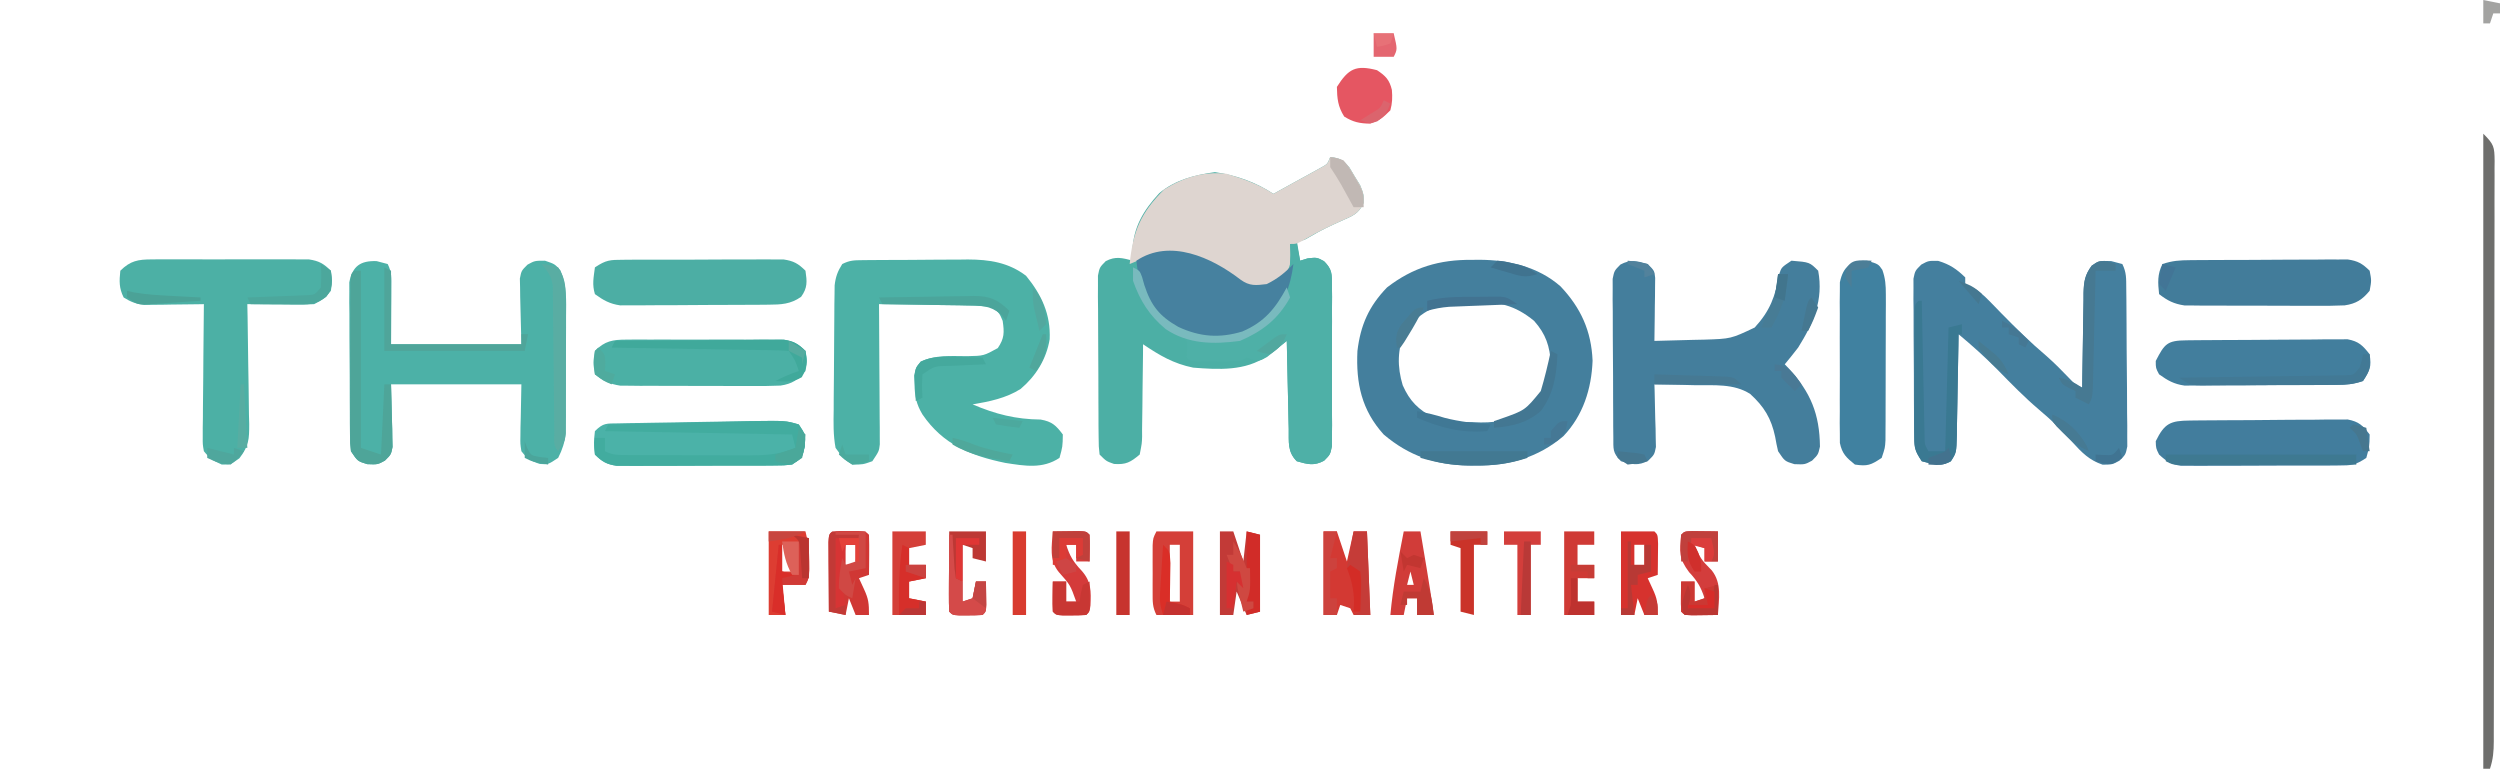 <?xml version="1.0" encoding="UTF-8"?>
<svg version="1.1" xmlns="http://www.w3.org/2000/svg" width="748" height="230">
<path d="M0 0 C2.918 0.331 3.836 0.801 5.738 3.109 C6.258 3.981 6.777 4.852 7.312 5.75 C7.845 6.611 8.377 7.472 8.926 8.359 C10 11 10 11 10.027 13.633 C8.547 17.044 6.598 17.631 3.25 19.125 C0.141 20.542 -2.844 21.905 -5.766 23.68 C-8 25 -8 25 -10 25 C-9.505 27.97 -9.505 27.97 -9 31 C-8.258 30.773 -7.515 30.546 -6.75 30.312 C-4 30 -4 30 -1.86 31.141 C0.623 33.623 0.506 34.96 0.518 38.434 C0.53 39.545 0.543 40.656 0.556 41.801 C0.548 43.001 0.54 44.201 0.531 45.438 C0.537 47.285 0.537 47.285 0.543 49.17 C0.546 52.444 0.53 55.717 0.508 58.991 C0.5 60.998 0.508 63.005 0.521 65.013 C0.546 68.863 0.543 72.712 0.531 76.562 C0.539 77.763 0.547 78.963 0.556 80.199 C0.543 81.31 0.531 82.421 0.518 83.566 C0.514 84.546 0.511 85.525 0.508 86.533 C0 89 0 89 -1.837 90.851 C-4.89 92.472 -6.74 91.921 -10 91 C-12.868 88.132 -12.353 85.213 -12.414 81.367 C-12.433 80.615 -12.453 79.864 -12.473 79.089 C-12.533 76.684 -12.579 74.28 -12.625 71.875 C-12.663 70.246 -12.702 68.617 -12.742 66.988 C-12.838 62.992 -12.922 58.996 -13 55 C-13.541 55.417 -14.081 55.834 -14.638 56.264 C-15.352 56.809 -16.065 57.353 -16.801 57.914 C-17.859 58.725 -17.859 58.725 -18.939 59.553 C-25.365 64.064 -33.473 63.593 -41 63 C-46.887 61.802 -51.033 59.349 -56 56 C-56.006 57.476 -56.006 57.476 -56.012 58.982 C-56.034 62.633 -56.088 66.283 -56.153 69.934 C-56.176 71.514 -56.19 73.094 -56.196 74.675 C-56.205 76.947 -56.246 79.217 -56.293 81.488 C-56.287 82.548 -56.287 82.548 -56.281 83.629 C-56.341 85.63 -56.341 85.63 -57 89 C-59.775 91.314 -61.07 92.065 -64.688 91.812 C-67 91 -67 91 -69 89 C-69.267 86.654 -69.267 86.654 -69.291 83.68 C-69.303 82.569 -69.316 81.457 -69.329 80.312 C-69.331 79.107 -69.334 77.902 -69.336 76.66 C-69.346 74.811 -69.346 74.811 -69.356 72.924 C-69.366 70.312 -69.371 67.7 -69.371 65.088 C-69.37 62.406 -69.384 59.724 -69.412 57.042 C-69.448 53.185 -69.458 49.33 -69.461 45.473 C-69.475 44.269 -69.49 43.066 -69.504 41.827 C-69.498 40.712 -69.492 39.598 -69.486 38.449 C-69.49 36.976 -69.49 36.976 -69.494 35.473 C-69 33 -69 33 -67.173 31.14 C-64.164 29.561 -62.218 30.196 -59 31 C-59.062 29.989 -59.124 28.979 -59.188 27.938 C-58.849 20.828 -55.88 15.955 -51.156 10.801 C-46.358 6.794 -40.582 5.369 -34.5 4.5 C-28.251 5.393 -22.258 7.495 -17 11 C-14.35 9.548 -11.705 8.089 -9.062 6.625 C-7.93 6.006 -7.93 6.006 -6.775 5.375 C-5.697 4.776 -5.697 4.776 -4.598 4.164 C-3.933 3.797 -3.268 3.431 -2.582 3.053 C-0.831 2.077 -0.831 2.077 0 0 Z " fill="#4CAFA5" transform="translate(398,47)"/>
<path d="M0 0 C0.835 -0.01 1.67 -0.019 2.53 -0.029 C3.435 -0.033 4.34 -0.038 5.273 -0.042 C6.206 -0.048 7.138 -0.053 8.099 -0.059 C10.078 -0.069 12.057 -0.075 14.036 -0.079 C17.045 -0.089 20.053 -0.12 23.062 -0.151 C24.986 -0.158 26.911 -0.163 28.835 -0.167 C29.728 -0.179 30.621 -0.192 31.542 -0.204 C37.967 -0.182 43.662 0.666 48.941 4.669 C53.583 10.338 56.353 16.203 56.015 23.661 C55.048 29.597 51.898 34.672 47.316 38.544 C42.912 41.316 38.027 42.287 32.953 43.161 C39.846 46.078 45.814 47.612 53.324 47.692 C56.716 48.297 57.904 49.433 59.953 52.161 C59.89 55.786 59.89 55.786 58.953 59.161 C53.894 62.533 48.57 61.566 42.722 60.661 C32.325 58.516 24.079 55.139 17.953 46.161 C16.104 43.073 15.632 40.691 15.578 37.099 C15.535 35.813 15.535 35.813 15.492 34.501 C15.953 32.161 15.953 32.161 17.414 30.38 C21.829 28.261 26.575 28.726 31.398 28.722 C36.277 28.63 36.277 28.63 40.488 26.313 C42.482 23.384 42.46 21.638 41.953 18.161 C41.002 15.882 41.002 15.882 38.953 14.161 C36.248 13.735 33.931 13.556 31.222 13.552 C30.097 13.527 30.097 13.527 28.948 13.502 C26.554 13.453 24.16 13.432 21.765 13.411 C20.141 13.383 18.516 13.353 16.892 13.321 C12.912 13.247 8.933 13.198 4.953 13.161 C4.963 14.478 4.974 15.795 4.984 17.153 C5.021 22.033 5.044 26.914 5.062 31.795 C5.073 33.909 5.086 36.022 5.104 38.136 C5.128 41.172 5.139 44.207 5.148 47.243 C5.158 48.19 5.169 49.137 5.179 50.113 C5.179 50.993 5.18 51.874 5.18 52.781 C5.184 53.556 5.189 54.331 5.193 55.13 C4.953 57.161 4.953 57.161 2.953 60.161 C0.14 61.161 0.14 61.161 -3.047 61.161 C-5.712 59.38 -5.712 59.38 -8.047 56.161 C-8.764 52.325 -8.677 48.549 -8.606 44.657 C-8.604 43.542 -8.601 42.426 -8.599 41.277 C-8.589 38.923 -8.567 36.568 -8.534 34.214 C-8.485 30.608 -8.473 27.004 -8.467 23.397 C-8.453 21.109 -8.437 18.821 -8.418 16.532 C-8.413 15.453 -8.408 14.374 -8.402 13.262 C-8.386 12.257 -8.37 11.253 -8.354 10.218 C-8.343 9.335 -8.332 8.453 -8.322 7.545 C-8.026 4.972 -7.429 3.343 -6.047 1.161 C-3.783 0.029 -2.515 0.023 0 0 Z " fill="#4CB1A6" transform="translate(258.047,77.839)"/>
<path d="M0 0 C0.712 -0.008 1.424 -0.015 2.158 -0.023 C10.933 0.008 19.761 2.026 26.48 7.938 C32.565 14.372 35.707 21.314 36.062 30.188 C35.737 38.632 33.223 46.547 27.328 52.754 C19.763 59.164 11.02 61.64 1.25 61.562 C0.502 61.557 -0.245 61.551 -1.016 61.545 C-10.878 61.33 -18.827 58.703 -26.438 52.25 C-33.039 44.956 -34.755 36.954 -34.297 27.285 C-33.381 19.554 -30.878 13.87 -25.438 8.25 C-17.653 2.237 -9.731 -0.105 0 0 Z M-19.938 21.438 C-22.44 26.577 -22.393 32.121 -20.742 37.527 C-18.631 42.29 -16.113 44.763 -11.438 47.25 C-7.542 48.549 -3.812 48.513 0.25 48.562 C1.028 48.592 1.806 48.621 2.607 48.65 C8.418 48.713 12.699 47.472 17.562 44.25 C21.358 40.454 23.509 36.535 23.598 31.078 C23.236 25.815 22.143 22.29 18.562 18.25 C12.801 13.531 7.891 12.458 0.562 12.625 C-0.714 12.596 -0.714 12.596 -2.016 12.566 C-9.535 12.624 -15.524 15.168 -19.938 21.438 Z " fill="#447F9D" transform="translate(440.438,77.75)"/>
<path d="M0 0 C3.47 1.062 5.469 2.42 8.062 4.938 C8.062 5.598 8.062 6.258 8.062 6.938 C8.657 7.205 9.252 7.473 9.864 7.749 C12.085 8.95 13.487 10.145 15.234 11.949 C15.812 12.539 16.391 13.129 16.986 13.736 C17.589 14.359 18.192 14.983 18.812 15.625 C23.178 20.071 27.554 24.385 32.316 28.41 C34.887 30.658 37.248 33.098 39.617 35.555 C41.034 37.046 41.034 37.046 43.062 37.938 C43.072 36.928 43.081 35.919 43.091 34.88 C43.131 31.13 43.197 27.38 43.27 23.631 C43.298 22.009 43.319 20.387 43.333 18.766 C43.355 16.432 43.402 14.099 43.453 11.766 C43.454 11.043 43.456 10.319 43.457 9.575 C43.555 6.172 43.853 4.227 45.87 1.44 C48.062 -0.062 48.062 -0.062 51.75 0.062 C52.843 0.351 53.936 0.64 55.062 0.938 C56.337 3.486 56.21 5.313 56.24 8.166 C56.259 9.803 56.259 9.803 56.278 11.473 C56.286 12.656 56.293 13.839 56.301 15.059 C56.309 16.269 56.317 17.48 56.325 18.728 C56.339 21.293 56.35 23.857 56.358 26.422 C56.375 30.355 56.419 34.288 56.463 38.221 C56.473 40.708 56.482 43.196 56.488 45.684 C56.506 46.865 56.523 48.046 56.541 49.263 C56.538 50.358 56.535 51.452 56.532 52.58 C56.538 53.544 56.544 54.509 56.55 55.502 C56.062 57.938 56.062 57.938 54.213 59.77 C52.062 60.938 52.062 60.938 49.18 60.977 C45.191 59.647 42.953 57.336 40.188 54.312 C39.128 53.203 38.067 52.094 37.004 50.988 C36.496 50.455 35.988 49.923 35.465 49.374 C33.771 47.639 31.983 46.058 30.125 44.5 C25.8 40.826 21.857 36.786 17.893 32.731 C14.128 28.905 10.188 25.371 6.062 21.938 C6.048 23.012 6.033 24.087 6.018 25.195 C5.96 29.181 5.883 33.167 5.8 37.154 C5.767 38.879 5.739 40.605 5.716 42.33 C5.683 44.811 5.63 47.29 5.574 49.77 C5.565 50.927 5.565 50.927 5.555 52.109 C5.409 57.403 5.409 57.403 3.753 59.956 C0.78 61.682 -1.75 60.749 -4.938 59.938 C-7.149 56.62 -7.197 55.554 -7.228 51.688 C-7.241 50.616 -7.254 49.545 -7.267 48.441 C-7.269 47.285 -7.271 46.129 -7.273 44.938 C-7.283 43.157 -7.283 43.157 -7.294 41.34 C-7.304 38.828 -7.308 36.316 -7.308 33.805 C-7.312 29.953 -7.349 26.102 -7.387 22.25 C-7.393 19.813 -7.397 17.375 -7.398 14.938 C-7.413 13.781 -7.427 12.625 -7.442 11.434 C-7.436 10.362 -7.43 9.291 -7.423 8.188 C-7.426 7.244 -7.429 6.3 -7.432 5.328 C-6.938 2.938 -6.938 2.938 -5.091 1.105 C-2.938 -0.062 -2.938 -0.062 0 0 Z " fill="#447F9E" transform="translate(579.938,78.062)"/>
<path d="M0 0 C1.093 0.289 2.186 0.578 3.312 0.875 C4.565 3.38 4.426 5.084 4.41 7.883 C4.408 8.771 4.405 9.659 4.403 10.575 C4.393 11.705 4.384 12.835 4.375 14 C4.354 17.589 4.334 21.177 4.312 24.875 C17.183 24.875 30.052 24.875 43.312 24.875 C43.154 17.769 43.154 17.769 42.952 10.665 C42.942 9.779 42.932 8.893 42.922 7.98 C42.901 7.074 42.88 6.169 42.858 5.235 C43.312 2.875 43.312 2.875 45.146 1.056 C47.312 -0.125 47.312 -0.125 50.375 -0.125 C53.312 0.875 53.312 0.875 54.973 2.762 C56.96 7.38 56.721 11.712 56.676 16.688 C56.677 18.257 56.677 18.257 56.677 19.859 C56.675 22.068 56.665 24.276 56.649 26.485 C56.625 29.863 56.628 33.24 56.635 36.617 C56.629 38.766 56.622 40.914 56.613 43.062 C56.614 44.071 56.615 45.079 56.616 46.118 C56.607 47.063 56.597 48.007 56.587 48.98 C56.58 50.22 56.58 50.22 56.573 51.485 C56.268 54.282 55.579 56.365 54.312 58.875 C51.312 60.875 51.312 60.875 48.812 60.688 C46.057 59.792 45.079 59.133 43.312 56.875 C42.972 54.698 42.972 54.698 43.02 52.207 C43.031 51 43.031 51 43.042 49.769 C43.07 48.752 43.097 47.735 43.125 46.688 C43.187 43.449 43.249 40.211 43.312 36.875 C30.442 36.875 17.573 36.875 4.312 36.875 C4.471 43.652 4.471 43.652 4.673 50.427 C4.688 51.695 4.688 51.695 4.703 52.988 C4.724 53.852 4.745 54.716 4.767 55.607 C4.312 57.875 4.312 57.875 2.483 59.688 C0.312 60.875 0.312 60.875 -2.812 60.75 C-5.688 59.875 -5.688 59.875 -7.688 56.875 C-7.955 54.529 -7.955 54.529 -7.978 51.733 C-7.991 50.685 -8.004 49.637 -8.017 48.557 C-8.019 47.426 -8.021 46.294 -8.023 45.129 C-8.03 43.966 -8.037 42.804 -8.044 41.606 C-8.054 39.145 -8.058 36.685 -8.058 34.224 C-8.062 30.456 -8.099 26.688 -8.137 22.92 C-8.143 20.531 -8.147 18.143 -8.148 15.754 C-8.163 14.625 -8.177 13.495 -8.192 12.332 C-8.183 10.755 -8.183 10.755 -8.173 9.147 C-8.176 8.223 -8.179 7.3 -8.182 6.348 C-7.204 1.459 -4.829 -0.164 0 0 Z " fill="#4CB1A7" transform="translate(112.688,78.125)"/>
<path d="M0 0 C2 2 2 2 2.227 4.155 C2.211 5.459 2.211 5.459 2.195 6.789 C2.186 8.201 2.186 8.201 2.176 9.641 C2.159 10.625 2.142 11.61 2.125 12.625 C2.116 13.618 2.107 14.61 2.098 15.633 C2.074 18.089 2.041 20.544 2 23 C5.876 22.919 9.75 22.806 13.625 22.688 C14.719 22.665 15.814 22.642 16.941 22.619 C24.887 22.364 24.887 22.364 32 19 C36.598 14.019 38.22 9.57 39.34 3.023 C40 1 40 1 43 -1 C48.444 -0.556 48.444 -0.556 51 2 C52.636 10.775 49.586 17.658 45 25 C43.695 26.689 42.369 28.363 41 30 C41.58 30.601 41.58 30.601 42.172 31.215 C48.747 38.392 51.42 44.862 51.531 54.617 C51 57 51 57 49.164 58.828 C47 60 47 60 43.875 59.875 C41 59 41 59 39 56 C38.658 54.574 38.37 53.134 38.125 51.688 C36.969 46.208 34.839 42.669 30.664 38.879 C25.766 35.713 19.753 36.32 14.125 36.25 C12.377 36.206 12.377 36.206 10.594 36.16 C7.729 36.09 4.865 36.037 2 36 C2.021 36.62 2.042 37.241 2.063 37.88 C2.147 40.691 2.199 43.501 2.25 46.312 C2.3 47.777 2.3 47.777 2.352 49.271 C2.364 50.209 2.377 51.147 2.391 52.113 C2.412 52.977 2.433 53.841 2.454 54.732 C2 57 2 57 0.171 58.817 C-2.886 60.483 -4.718 59.928 -8 59 C-10.585 56.415 -10.262 55.368 -10.291 51.772 C-10.303 50.68 -10.316 49.589 -10.329 48.465 C-10.331 47.281 -10.334 46.098 -10.336 44.879 C-10.343 43.668 -10.349 42.457 -10.356 41.21 C-10.366 38.645 -10.371 36.08 -10.371 33.515 C-10.375 29.582 -10.411 25.65 -10.449 21.717 C-10.455 19.229 -10.459 16.742 -10.461 14.254 C-10.482 12.482 -10.482 12.482 -10.504 10.674 C-10.498 9.58 -10.492 8.485 -10.486 7.358 C-10.489 6.393 -10.492 5.429 -10.494 4.435 C-10 2 -10 2 -8.165 0.153 C-5.111 -1.474 -3.264 -0.922 0 0 Z " fill="#447E9C" transform="translate(493,79)"/>
<path d="M0 0 C2.918 0.331 3.836 0.801 5.738 3.109 C6.258 3.981 6.777 4.852 7.312 5.75 C7.845 6.611 8.377 7.472 8.926 8.359 C10 11 10 11 10.02 13.637 C8.561 17.018 6.695 17.584 3.375 19.062 C-0.219 20.718 -3.73 22.34 -7.125 24.375 C-10 26 -10 26 -12 26 C-11.845 27.578 -11.845 27.578 -11.688 29.188 C-12 33 -12 33 -14.375 35.875 C-18.164 38.942 -20.126 39.41 -25 39 C-27.676 37.574 -27.676 37.574 -30.312 35.688 C-37.853 30.664 -43.543 28.366 -52.641 29.48 C-55.24 30.053 -57.559 30.948 -60 32 C-59.043 22.104 -56.644 16.644 -49.688 9.688 C-43.964 6.094 -37.766 4.183 -31 5 C-26.005 6.498 -21.352 8.099 -17 11 C-14.35 9.548 -11.705 8.089 -9.062 6.625 C-7.93 6.006 -7.93 6.006 -6.775 5.375 C-5.697 4.776 -5.697 4.776 -4.598 4.164 C-3.933 3.797 -3.268 3.431 -2.582 3.053 C-0.831 2.077 -0.831 2.077 0 0 Z " fill="#DED5D0" transform="translate(398,47)"/>
<path d="M0 0 C1.088 -0.009 2.176 -0.019 3.297 -0.029 C4.467 -0.023 5.636 -0.017 6.842 -0.01 C8.047 -0.013 9.253 -0.016 10.495 -0.019 C13.044 -0.021 15.593 -0.015 18.141 -0.003 C22.046 0.013 25.949 -0.003 29.854 -0.022 C32.329 -0.02 34.804 -0.016 37.279 -0.01 C38.449 -0.016 39.619 -0.022 40.824 -0.029 C42.456 -0.014 42.456 -0.014 44.121 0 C45.077 0.002 46.033 0.005 47.018 0.007 C50.025 0.458 51.406 1.265 53.561 3.388 C53.998 6.388 53.998 6.388 53.561 9.388 C52.015 11.425 50.839 12.249 48.561 13.388 C47.039 13.472 45.514 13.495 43.99 13.486 C43.094 13.483 42.198 13.479 41.275 13.476 C40.338 13.468 39.401 13.459 38.436 13.451 C37.491 13.446 36.546 13.442 35.572 13.437 C33.235 13.425 30.898 13.409 28.561 13.388 C28.587 14.665 28.613 15.941 28.64 17.256 C28.731 21.999 28.788 26.742 28.835 31.485 C28.86 33.537 28.894 35.588 28.938 37.639 C28.999 40.591 29.027 43.542 29.049 46.494 C29.075 47.408 29.1 48.323 29.127 49.266 C29.129 53.829 29.033 55.765 26.194 59.507 C23.561 61.388 23.561 61.388 20.936 61.388 C18.405 60.323 17.266 59.514 15.561 57.388 C15.2 55.357 15.2 55.357 15.22 53.009 C15.22 52.128 15.22 51.247 15.221 50.34 C15.236 49.393 15.252 48.446 15.268 47.47 C15.272 46.498 15.276 45.525 15.28 44.524 C15.297 41.416 15.335 38.308 15.373 35.201 C15.388 33.095 15.402 30.988 15.414 28.882 C15.447 23.717 15.499 18.553 15.561 13.388 C14.683 13.404 14.683 13.404 13.788 13.42 C11.129 13.462 8.47 13.488 5.811 13.513 C4.89 13.53 3.97 13.547 3.021 13.564 C1.687 13.574 1.687 13.574 0.326 13.583 C-0.899 13.599 -0.899 13.599 -2.149 13.615 C-4.698 13.363 -6.281 12.75 -8.439 11.388 C-9.854 8.559 -9.758 6.514 -9.439 3.388 C-6.431 0.402 -4.156 0.01 0 0 Z " fill="#4CB0A5" transform="translate(45.439,77.612)"/>
<path d="M0 0 C0.66 0 1.32 0 2 0 C2.495 2.475 2.495 2.475 3 5 C4.114 4.66 4.114 4.66 5.25 4.312 C8 4 8 4 10.14 5.141 C12.623 7.623 12.506 8.96 12.518 12.434 C12.53 13.545 12.543 14.656 12.556 15.801 C12.548 17.001 12.54 18.201 12.531 19.438 C12.535 20.669 12.539 21.901 12.543 23.17 C12.546 26.444 12.53 29.717 12.508 32.991 C12.5 34.998 12.508 37.005 12.521 39.013 C12.546 42.863 12.543 46.712 12.531 50.562 C12.539 51.763 12.547 52.963 12.556 54.199 C12.543 55.31 12.531 56.421 12.518 57.566 C12.513 59.035 12.513 59.035 12.508 60.533 C12 63 12 63 10.163 64.851 C7.11 66.472 5.26 65.921 2 65 C-0.868 62.132 -0.353 59.213 -0.414 55.367 C-0.433 54.615 -0.453 53.864 -0.473 53.089 C-0.533 50.684 -0.579 48.28 -0.625 45.875 C-0.663 44.246 -0.702 42.617 -0.742 40.988 C-0.838 36.992 -0.922 32.996 -1 29 C-1.531 29.445 -2.062 29.889 -2.609 30.348 C-3.669 31.197 -3.669 31.197 -4.75 32.062 C-5.446 32.631 -6.142 33.199 -6.859 33.785 C-9 35 -9 35 -11.141 34.621 C-11.754 34.416 -12.368 34.211 -13 34 C-13.99 34.495 -13.99 34.495 -15 35 C-17.532 35.098 -20.031 35.139 -22.562 35.125 C-23.261 35.129 -23.959 35.133 -24.678 35.137 C-29.873 35.127 -29.873 35.127 -31 34 C-30.933 33.216 -30.866 32.432 -30.797 31.625 C-30.703 28.885 -30.703 28.885 -32.828 27.375 C-33.627 26.921 -34.427 26.468 -35.25 26 C-41.536 22.128 -44.564 18.051 -47 11 C-46.574 8.785 -46.574 8.785 -46 7 C-45.758 7.664 -45.515 8.328 -45.266 9.012 C-42.072 17.427 -39.127 22.181 -30.777 26.043 C-24.128 28.334 -18.108 27.825 -11.688 25.062 C-6.507 22.151 -3.482 18.36 -1 13 C0.038 8.627 0.109 4.484 0 0 Z " fill="#4EB0A7" transform="translate(386,73)"/>
<path d="M0 0 C1.088 -0.013 2.176 -0.026 3.297 -0.039 C5.067 -0.05 5.067 -0.05 6.874 -0.061 C8.686 -0.073 8.686 -0.073 10.536 -0.086 C13.096 -0.1 15.657 -0.11 18.217 -0.118 C22.14 -0.135 26.061 -0.179 29.983 -0.223 C32.467 -0.234 34.952 -0.242 37.436 -0.249 C38.612 -0.266 39.788 -0.284 41 -0.302 C42.642 -0.297 42.642 -0.297 44.316 -0.293 C45.279 -0.299 46.241 -0.305 47.232 -0.311 C50.564 0.325 51.768 1.494 53.788 4.177 C53.725 7.802 53.725 7.802 52.788 11.177 C49.449 13.403 48.359 13.433 44.462 13.452 C43.374 13.461 42.286 13.471 41.165 13.481 C39.99 13.48 38.815 13.479 37.604 13.478 C36.397 13.482 35.19 13.486 33.946 13.491 C31.392 13.497 28.837 13.497 26.282 13.493 C22.369 13.49 18.457 13.513 14.543 13.538 C12.064 13.541 9.584 13.541 7.104 13.54 C5.931 13.549 4.758 13.559 3.549 13.568 C1.913 13.559 1.913 13.559 0.243 13.549 C-1.196 13.55 -1.196 13.55 -2.664 13.551 C-5.657 13.112 -7.013 12.218 -9.212 10.177 C-10.15 8.302 -10.15 8.302 -10.212 6.177 C-7.58 0.786 -5.803 0.059 0 0 Z " fill="#427D9D" transform="translate(655.212,125.823)"/>
<path d="M0 0 C1.662 -0.019 1.662 -0.019 3.358 -0.039 C5.169 -0.05 5.169 -0.05 7.016 -0.061 C8.248 -0.069 9.481 -0.077 10.75 -0.086 C13.364 -0.1 15.977 -0.11 18.591 -0.118 C21.273 -0.127 23.955 -0.148 26.637 -0.18 C30.493 -0.222 34.348 -0.239 38.204 -0.249 C39.405 -0.266 40.606 -0.284 41.844 -0.302 C43.52 -0.297 43.52 -0.297 45.23 -0.293 C46.213 -0.299 47.196 -0.305 48.209 -0.311 C51.548 0.316 52.736 1.539 54.809 4.177 C55.361 7.946 54.975 8.929 52.809 12.177 C49.82 13.173 47.806 13.315 44.683 13.338 C43.638 13.348 42.593 13.357 41.517 13.367 C40.389 13.371 39.261 13.376 38.098 13.38 C36.358 13.389 36.358 13.389 34.582 13.397 C32.126 13.407 29.67 13.413 27.214 13.417 C23.456 13.427 19.699 13.458 15.942 13.49 C13.557 13.496 11.171 13.501 8.786 13.505 C7.1 13.524 7.1 13.524 5.38 13.543 C4.329 13.54 3.277 13.537 2.195 13.533 C0.812 13.539 0.812 13.539 -0.598 13.544 C-3.739 13.099 -5.627 12.014 -8.191 10.177 C-9.191 8.302 -9.191 8.302 -9.191 6.177 C-6.528 0.972 -5.736 0.058 0 0 Z " fill="#427E9D" transform="translate(654.191,101.823)"/>
<path d="M0 0 C1.108 -0.01 2.216 -0.019 3.358 -0.029 C4.555 -0.028 5.751 -0.027 6.985 -0.026 C8.214 -0.03 9.443 -0.035 10.71 -0.039 C13.978 -0.046 17.246 -0.043 20.515 -0.038 C23.833 -0.038 27.152 -0.066 30.471 -0.087 C32.996 -0.089 35.522 -0.09 38.047 -0.089 C39.242 -0.098 40.437 -0.107 41.668 -0.117 C43.335 -0.107 43.335 -0.107 45.035 -0.098 C46.012 -0.098 46.989 -0.099 47.995 -0.1 C51.034 0.34 52.412 1.125 54.582 3.275 C55.056 6.522 55.228 8.383 53.27 11.087 C50.115 13.307 47.277 13.408 43.548 13.436 C42.523 13.445 41.498 13.455 40.442 13.465 C39.336 13.469 38.23 13.473 37.09 13.478 C35.383 13.486 35.383 13.486 33.641 13.495 C31.232 13.505 28.823 13.511 26.414 13.515 C22.729 13.525 19.044 13.556 15.36 13.587 C13.02 13.594 10.68 13.599 8.34 13.603 C7.238 13.615 6.136 13.627 5 13.64 C3.969 13.637 2.938 13.634 1.876 13.631 C0.972 13.635 0.068 13.638 -0.863 13.642 C-3.983 13.193 -5.88 12.116 -8.418 10.275 C-9.295 7.36 -8.812 5.377 -8.418 2.275 C-5.058 0.035 -3.929 0.019 0 0 Z " fill="#4CAEA4" transform="translate(186.418,77.725)"/>
<path d="M0 0 C1.088 -0.009 2.176 -0.019 3.297 -0.029 C4.467 -0.023 5.636 -0.017 6.842 -0.01 C8.047 -0.013 9.253 -0.016 10.495 -0.019 C13.044 -0.021 15.593 -0.015 18.141 -0.003 C22.046 0.013 25.949 -0.003 29.854 -0.022 C32.329 -0.02 34.804 -0.016 37.279 -0.01 C38.449 -0.016 39.619 -0.022 40.824 -0.029 C42.456 -0.014 42.456 -0.014 44.121 0 C45.077 0.002 46.033 0.005 47.018 0.007 C50.024 0.458 51.4 1.274 53.561 3.388 C54.123 6.326 54.123 6.326 53.561 9.388 C51.356 12.047 49.531 13.244 46.093 13.754 C42.94 13.902 39.811 13.916 36.654 13.884 C34.918 13.886 34.918 13.886 33.147 13.889 C30.703 13.887 28.258 13.875 25.814 13.855 C22.074 13.826 18.336 13.834 14.596 13.847 C12.219 13.841 9.843 13.833 7.467 13.822 C6.349 13.825 5.231 13.828 4.079 13.831 C3.035 13.818 1.99 13.805 0.914 13.792 C-0.001 13.787 -0.917 13.781 -1.86 13.776 C-5.023 13.3 -6.91 12.334 -9.439 10.388 C-10.002 6.888 -10.002 6.888 -9.439 3.388 C-6.441 0.39 -4.156 0.01 0 0 Z " fill="#4BB0A5" transform="translate(187.439,101.612)"/>
<path d="M0 0 C1.088 -0.01 2.176 -0.019 3.297 -0.029 C5.06 -0.035 5.06 -0.035 6.858 -0.042 C8.668 -0.051 8.668 -0.051 10.515 -0.059 C13.07 -0.069 15.625 -0.075 18.179 -0.079 C22.092 -0.089 26.005 -0.12 29.918 -0.151 C32.398 -0.158 34.878 -0.163 37.358 -0.167 C39.117 -0.186 39.117 -0.186 40.912 -0.204 C42.549 -0.2 42.549 -0.2 44.219 -0.195 C45.178 -0.199 46.137 -0.203 47.125 -0.206 C50.142 0.229 51.509 1.038 53.674 3.161 C54.237 6.099 54.237 6.099 53.674 9.161 C51.47 11.82 49.645 13.017 46.206 13.527 C43.053 13.675 39.924 13.689 36.768 13.657 C35.032 13.659 35.032 13.659 33.26 13.662 C30.816 13.66 28.372 13.648 25.927 13.628 C22.188 13.599 18.449 13.607 14.709 13.62 C12.333 13.614 9.957 13.605 7.58 13.595 C6.463 13.598 5.345 13.601 4.193 13.604 C3.148 13.591 2.104 13.578 1.028 13.565 C0.112 13.56 -0.803 13.554 -1.746 13.549 C-4.912 13.073 -6.802 12.118 -9.326 10.161 C-9.687 6.734 -9.885 4.28 -8.326 1.161 C-5.282 0.146 -3.187 0.023 0 0 Z " fill="#427C9A" transform="translate(655.326,77.839)"/>
<path d="M0 0 C3.375 1 3.375 1 4.571 2.744 C5.494 5.333 5.622 7.342 5.618 10.088 C5.621 11.099 5.624 12.11 5.627 13.152 C5.62 14.237 5.613 15.323 5.605 16.441 C5.605 18.12 5.605 18.12 5.604 19.833 C5.601 22.198 5.593 24.562 5.581 26.927 C5.563 30.552 5.56 34.177 5.561 37.803 C5.556 40.099 5.55 42.395 5.543 44.691 C5.542 45.779 5.541 46.866 5.54 47.987 C5.533 48.995 5.527 50.003 5.52 51.041 C5.516 51.929 5.513 52.816 5.509 53.73 C5.375 56 5.375 56 4.375 59 C1.127 61.166 0.144 61.552 -3.625 61 C-6.171 58.972 -7.468 57.762 -8.133 54.534 C-8.138 53.153 -8.138 53.153 -8.143 51.744 C-8.155 50.696 -8.168 49.648 -8.181 48.569 C-8.173 47.443 -8.165 46.316 -8.156 45.156 C-8.16 43.995 -8.164 42.834 -8.168 41.637 C-8.171 39.183 -8.163 36.728 -8.146 34.274 C-8.125 30.514 -8.146 26.756 -8.172 22.996 C-8.169 20.612 -8.164 18.228 -8.156 15.844 C-8.164 14.718 -8.172 13.592 -8.181 12.431 C-8.168 11.383 -8.156 10.336 -8.143 9.256 C-8.139 8.335 -8.136 7.415 -8.133 6.466 C-7.141 1.651 -4.768 0 0 0 Z " fill="#4081A0" transform="translate(558.625,78)"/>
<path d="M0 0 C2.7 1.961 4.571 1.727 7.828 1.328 C11.069 -0.255 13.337 -2.109 15.828 -4.672 C14.899 2.245 12.951 7.449 7.828 12.328 C2.152 16.424 -3.438 18.181 -10.434 17.805 C-17.031 16.656 -22.36 13.788 -26.672 8.641 C-29.667 4.216 -30.549 -0.432 -31.172 -5.672 C-21.132 -12.365 -8.666 -6.671 0 0 Z " fill="#46819F" transform="translate(371.172,83.672)"/>
<path d="M0 0 C2 3 2 3 1.812 6.562 C1 10 1 10 -2 12 C-4.422 12.261 -4.422 12.261 -7.326 12.275 C-8.414 12.284 -9.502 12.294 -10.623 12.304 C-11.798 12.303 -12.973 12.302 -14.184 12.301 C-15.391 12.305 -16.598 12.309 -17.841 12.314 C-20.396 12.32 -22.951 12.32 -25.505 12.316 C-29.418 12.313 -33.331 12.336 -37.244 12.361 C-39.724 12.364 -42.204 12.364 -44.684 12.363 C-45.857 12.372 -47.03 12.382 -48.238 12.391 C-49.875 12.382 -49.875 12.382 -51.545 12.372 C-52.983 12.373 -52.983 12.373 -54.451 12.374 C-57.479 11.93 -58.855 11.167 -61 9 C-61.375 5.438 -61.375 5.438 -61 2 C-58.463 -0.537 -57.523 -0.272 -54.003 -0.335 C-52.961 -0.358 -51.92 -0.381 -50.847 -0.405 C-49.151 -0.427 -49.151 -0.427 -47.422 -0.449 C-45.683 -0.482 -45.683 -0.482 -43.909 -0.515 C-41.451 -0.559 -38.993 -0.598 -36.535 -0.633 C-32.779 -0.687 -29.025 -0.757 -25.27 -0.83 C-22.883 -0.871 -20.496 -0.911 -18.109 -0.949 C-16.987 -0.97 -15.865 -0.991 -14.709 -1.012 C-3.948 -1.151 -3.948 -1.151 0 0 Z " fill="#4BB2A8" transform="translate(239,127)"/>
<path d="M0 0 C3.206 3.206 3.348 3.903 3.392 8.189 C3.384 8.894 3.376 9.599 3.367 10.326 C3.371 11.078 3.374 11.83 3.377 12.604 C3.385 15.131 3.371 17.657 3.356 20.184 C3.357 21.992 3.359 23.8 3.363 25.609 C3.368 30.526 3.354 35.443 3.337 40.36 C3.322 45.5 3.323 50.639 3.322 55.779 C3.319 64.411 3.304 73.043 3.281 81.675 C3.252 92.762 3.242 103.85 3.238 114.937 C3.234 124.459 3.221 133.98 3.207 143.501 C3.203 146.567 3.2 149.633 3.197 152.698 C3.193 157.512 3.182 162.325 3.168 167.138 C3.163 168.907 3.161 170.676 3.16 172.446 C3.158 174.855 3.15 177.265 3.14 179.674 C3.141 180.379 3.142 181.084 3.143 181.811 C3.125 184.824 2.961 187.116 2 190 C1.34 190 0.68 190 0 190 C0 127.3 0 64.6 0 0 Z " fill="#6E6E6C" transform="translate(743,40)"/>
<path d="M0 0 C2 3 2 3 1.812 6.562 C1 10 1 10 -2 12 C-4.422 12.261 -4.422 12.261 -7.326 12.275 C-8.414 12.284 -9.502 12.294 -10.623 12.304 C-11.798 12.303 -12.973 12.302 -14.184 12.301 C-15.391 12.305 -16.598 12.309 -17.841 12.314 C-20.396 12.32 -22.951 12.32 -25.505 12.316 C-29.418 12.313 -33.331 12.336 -37.244 12.361 C-39.724 12.364 -42.204 12.364 -44.684 12.363 C-45.857 12.372 -47.03 12.382 -48.238 12.391 C-49.875 12.382 -49.875 12.382 -51.545 12.372 C-52.983 12.373 -52.983 12.373 -54.451 12.374 C-57.457 11.933 -58.844 11.117 -61 9 C-61.25 6.312 -61.25 6.312 -61 4 C-60.01 4 -59.02 4 -58 4 C-58 5.32 -58 6.64 -58 8 C-55.59 9.205 -54.062 9.133 -51.37 9.145 C-50.409 9.152 -49.447 9.158 -48.456 9.165 C-47.414 9.166 -46.371 9.167 -45.297 9.168 C-43.691 9.173 -43.691 9.173 -42.053 9.178 C-39.783 9.183 -37.513 9.185 -35.244 9.185 C-31.778 9.187 -28.313 9.206 -24.848 9.225 C-22.643 9.228 -20.439 9.23 -18.234 9.23 C-17.2 9.238 -16.165 9.245 -15.099 9.252 C-9.999 9.236 -5.771 9.047 -1 7 C-1.495 5.02 -1.495 5.02 -2 3 C-20.48 2.67 -38.96 2.34 -58 2 C-57.67 1.34 -57.34 0.68 -57 0 C-49.847 -0.169 -42.694 -0.328 -35.54 -0.482 C-33.107 -0.535 -30.675 -0.591 -28.242 -0.648 C-24.742 -0.73 -21.242 -0.805 -17.742 -0.879 C-16.658 -0.906 -15.573 -0.933 -14.456 -0.961 C-4.013 -1.166 -4.013 -1.166 0 0 Z " fill="#42AC9F" transform="translate(239,127)"/>
<path d="M0 0 C1.32 0 2.64 0 4 0 C4.99 2.97 5.98 5.94 7 9 C7.66 6.03 8.32 3.06 9 0 C10.32 0 11.64 0 13 0 C13.33 8.25 13.66 16.5 14 25 C12.35 25 10.7 25 9 25 C8.67 24.34 8.34 23.68 8 23 C7.01 22.67 6.02 22.34 5 22 C4.67 22.99 4.34 23.98 4 25 C2.68 25 1.36 25 0 25 C0 16.75 0 8.5 0 0 Z M9 17 C10 20 10 20 10 20 Z " fill="#D33933" transform="translate(396,159)"/>
<path d="M0 0 C0.907 0.003 1.815 0.005 2.75 0.008 C4.111 0.004 4.111 0.004 5.5 0 C7.75 0.133 7.75 0.133 8.75 1.133 C8.822 3.152 8.834 5.174 8.812 7.195 C8.803 8.3 8.794 9.405 8.785 10.543 C8.774 11.398 8.762 12.252 8.75 13.133 C7.76 13.463 6.77 13.793 5.75 14.133 C6.245 15.205 6.74 16.278 7.25 17.383 C8.637 20.387 8.75 21.592 8.75 25.133 C7.43 25.133 6.11 25.133 4.75 25.133 C4.09 23.483 3.43 21.833 2.75 20.133 C2.42 21.783 2.09 23.433 1.75 25.133 C0.1 24.803 -1.55 24.473 -3.25 24.133 C-3.279 20.32 -3.297 16.508 -3.312 12.695 C-3.321 11.607 -3.329 10.518 -3.338 9.396 C-3.341 8.362 -3.344 7.328 -3.348 6.262 C-3.353 5.303 -3.358 4.345 -3.364 3.358 C-3.209 0.334 -3.022 0.178 0 0 Z M1.75 4.133 C1.75 6.113 1.75 8.093 1.75 10.133 C2.74 10.133 3.73 10.133 4.75 10.133 C4.75 8.153 4.75 6.173 4.75 4.133 C3.76 4.133 2.77 4.133 1.75 4.133 Z " fill="#D03734" transform="translate(251.25,158.867)"/>
<path d="M0 0 C3.63 0 7.26 0 11 0 C11 8.25 11 16.5 11 25 C7.37 25 3.74 25 0 25 C-1.214 22.571 -1.129 20.993 -1.133 18.281 C-1.134 17.349 -1.135 16.417 -1.137 15.457 C-1.133 14.481 -1.129 13.505 -1.125 12.5 C-1.129 11.524 -1.133 10.548 -1.137 9.543 C-1.135 8.611 -1.134 7.679 -1.133 6.719 C-1.132 5.862 -1.131 5.006 -1.129 4.123 C-1 2 -1 2 0 0 Z M4 4 C4 9.61 4 15.22 4 21 C4.99 21 5.98 21 7 21 C7 15.39 7 9.78 7 4 C6.01 4 5.02 4 4 4 Z " fill="#D43F38" transform="translate(346,159)"/>
<path d="M0 0 C1.32 0 2.64 0 4 0 C4.99 2.97 5.98 5.94 7 9 C7.33 6.03 7.66 3.06 8 0 C9.32 0.33 10.64 0.66 12 1 C12 8.59 12 16.18 12 24 C10.68 24.33 9.36 24.66 8 25 C7.01 22.69 6.02 20.38 5 18 C4.67 20.31 4.34 22.62 4 25 C2.68 25 1.36 25 0 25 C0 16.75 0 8.5 0 0 Z " fill="#C23A37" transform="translate(365,159)"/>
<path d="M0 0 C3.3 0 6.6 0 10 0 C11 1 11 1 11.098 3.723 C11.086 4.825 11.074 5.927 11.062 7.062 C11.053 8.167 11.044 9.272 11.035 10.41 C11.024 11.265 11.012 12.119 11 13 C10.01 13.33 9.02 13.66 8 14 C8.495 15.072 8.99 16.145 9.5 17.25 C10.887 20.254 11 21.459 11 25 C9.68 25 8.36 25 7 25 C6.34 23.35 5.68 21.7 5 20 C4.67 21.65 4.34 23.3 4 25 C2.68 25 1.36 25 0 25 C0 16.75 0 8.5 0 0 Z M4 4 C4 5.98 4 7.96 4 10 C4.99 10 5.98 10 7 10 C7 8.02 7 6.04 7 4 C6.01 4 5.02 4 4 4 Z " fill="#D6322E" transform="translate(485,159)"/>
<path d="M0 0 C2.567 1.689 3.734 2.885 4.453 5.902 C4.636 8.136 4.585 9.835 4 12 C1.375 14.562 1.375 14.562 -2 16 C-5.195 15.937 -7.104 15.556 -9.812 13.875 C-11.698 10.898 -11.94 8.497 -12 5 C-8.534 -0.498 -6.274 -1.631 0 0 Z " fill="#E55662" transform="translate(412,21)"/>
<path d="M0 0 C1.646 -0.027 3.292 -0.046 4.938 -0.062 C5.854 -0.074 6.771 -0.086 7.715 -0.098 C10 0 10 0 11 1 C11.141 3.671 11.042 6.324 11 9 C9.68 9 8.36 9 7 9 C7 7.35 7 5.7 7 4 C6.01 4 5.02 4 4 4 C5.092 7.375 6.134 9.14 8.625 11.75 C11.54 15.033 11.459 17.89 11.273 22.145 C11 24 11 24 10 25 C8.503 25.098 7.001 25.13 5.5 25.125 C4.685 25.128 3.871 25.13 3.031 25.133 C1 25 1 25 0 24 C-0.072 22.481 -0.084 20.958 -0.062 19.438 C-0.053 18.611 -0.044 17.785 -0.035 16.934 C-0.024 16.296 -0.012 15.657 0 15 C1.32 15 2.64 15 4 15 C4 16.98 4 18.96 4 21 C4.99 21 5.98 21 7 21 C5.225 16.022 5.225 16.022 1.812 12.188 C-1.15 8.612 -0.307 4.463 0 0 Z " fill="#D43B3A" transform="translate(315,159)"/>
<path d="M0 0 C1.375 0.017 1.375 0.017 2.777 0.035 C3.696 0.044 4.616 0.053 5.562 0.062 C6.273 0.074 6.983 0.086 7.715 0.098 C7.715 3.068 7.715 6.038 7.715 9.098 C6.395 9.098 5.075 9.098 3.715 9.098 C3.715 7.778 3.715 6.458 3.715 5.098 C2.725 4.768 1.735 4.438 0.715 4.098 C2.634 8.448 2.634 8.448 5.902 11.785 C8.948 15.671 8.01 20.34 7.715 25.098 C6.069 25.125 4.423 25.144 2.777 25.16 C1.861 25.172 0.944 25.183 0 25.195 C-2.285 25.098 -2.285 25.098 -3.285 24.098 C-3.357 22.578 -3.369 21.056 -3.348 19.535 C-3.339 18.709 -3.33 17.883 -3.32 17.031 C-3.309 16.393 -3.297 15.755 -3.285 15.098 C-1.965 15.098 -0.645 15.098 0.715 15.098 C0.715 17.078 0.715 19.058 0.715 21.098 C1.705 20.768 2.695 20.438 3.715 20.098 C2.622 16.72 1.553 14.924 -0.91 12.285 C-4.03 8.098 -3.803 6.19 -3.285 1.098 C-2.285 0.098 -2.285 0.098 0 0 Z " fill="#D33D3C" transform="translate(506.285,158.902)"/>
<path d="M0 0 C3.63 0 7.26 0 11 0 C11.836 3.345 12.135 5.743 12.125 9.125 C12.128 9.994 12.13 10.863 12.133 11.758 C12 14 12 14 11 16 C8.69 16 6.38 16 4 16 C4.33 18.97 4.66 21.94 5 25 C3.35 25 1.7 25 0 25 C0 16.75 0 8.5 0 0 Z M4 4 C4 6.64 4 9.28 4 12 C4.99 12 5.98 12 7 12 C6.424 9.614 5.778 7.333 5 5 C5.66 4.67 6.32 4.34 7 4 C6.01 4 5.02 4 4 4 Z " fill="#DD3D32" transform="translate(230,159)"/>
<path d="M0 0 C0.33 0 0.66 0 1 0 C1.038 1.938 1.038 1.938 1.076 3.916 C1.17 8.698 1.27 13.48 1.372 18.262 C1.416 20.334 1.457 22.406 1.497 24.478 C1.555 27.451 1.619 30.425 1.684 33.398 C1.7 34.329 1.717 35.259 1.734 36.217 C1.754 37.078 1.774 37.939 1.795 38.826 C1.81 39.585 1.826 40.345 1.842 41.127 C1.891 43.091 1.891 43.091 3 45 C4.65 45 6.3 45 8 45 C8.33 32.79 8.66 20.58 9 8 C10.32 7.67 11.64 7.34 13 7 C13 7.99 13 8.98 13 10 C12.67 10 12.34 10 12 10 C11.985 11.075 11.971 12.15 11.956 13.257 C11.898 17.244 11.821 21.23 11.738 25.216 C11.704 26.942 11.676 28.667 11.654 30.393 C11.62 32.873 11.568 35.352 11.512 37.832 C11.502 38.99 11.502 38.99 11.492 40.171 C11.347 45.465 11.347 45.465 9.691 48.018 C6.718 49.745 4.187 48.811 1 48 C-1.084 44.874 -1.249 44.186 -1.243 40.636 C-1.246 39.759 -1.249 38.881 -1.252 37.977 C-1.245 37.033 -1.238 36.09 -1.23 35.117 C-1.23 34.147 -1.23 33.177 -1.229 32.178 C-1.226 30.128 -1.218 28.079 -1.206 26.03 C-1.188 22.88 -1.185 19.731 -1.186 16.582 C-1.181 14.594 -1.175 12.605 -1.168 10.617 C-1.167 9.669 -1.166 8.721 -1.165 7.745 C-1.158 6.874 -1.152 6.003 -1.145 5.105 C-1.141 4.335 -1.138 3.564 -1.134 2.77 C-1 1 -1 1 0 0 Z " fill="#3A7992" transform="translate(574,90)"/>
<path d="M0 0 C3.63 0 7.26 0 11 0 C11 2.97 11 5.94 11 9 C9.68 8.67 8.36 8.34 7 8 C7 7.01 7 6.02 7 5 C6.01 4.67 5.02 4.34 4 4 C4 9.61 4 15.22 4 21 C4.99 20.67 5.98 20.34 7 20 C7.33 18.35 7.66 16.7 8 15 C8.99 15 9.98 15 11 15 C11.027 16.479 11.046 17.958 11.062 19.438 C11.074 20.261 11.086 21.085 11.098 21.934 C11 24 11 24 10 25 C8.503 25.098 7.001 25.13 5.5 25.125 C4.685 25.128 3.871 25.13 3.031 25.133 C1 25 1 25 0 24 C-0.087 22.219 -0.107 20.435 -0.098 18.652 C-0.094 17.573 -0.091 16.493 -0.088 15.381 C-0.08 14.245 -0.071 13.108 -0.062 11.938 C-0.058 10.797 -0.053 9.657 -0.049 8.482 C-0.037 5.655 -0.019 2.827 0 0 Z " fill="#BD3834" transform="translate(284,159)"/>
<path d="M0 0 C1.65 0 3.3 0 5 0 C5.48 2.854 5.959 5.708 6.438 8.562 C6.572 9.362 6.707 10.162 6.846 10.986 C7.626 15.65 8.352 20.316 9 25 C7.35 25 5.7 25 4 25 C4 23.35 4 21.7 4 20 C3.01 20 2.02 20 1 20 C0.67 21.65 0.34 23.3 0 25 C-1.32 25 -2.64 25 -4 25 C-3.246 16.555 -1.622 8.313 0 0 Z M2 12 C1.67 13.32 1.34 14.64 1 16 C1.66 16 2.32 16 3 16 C2.67 14.68 2.34 13.36 2 12 Z " fill="#D13C39" transform="translate(420,159)"/>
<path d="M0 0 C3.3 0 6.6 0 10 0 C10 1.32 10 2.64 10 4 C8.35 4.33 6.7 4.66 5 5 C5 6.65 5 8.3 5 10 C6.65 10 8.3 10 10 10 C10 11.32 10 12.64 10 14 C8.35 14.33 6.7 14.66 5 15 C5 16.65 5 18.3 5 20 C6.65 20.33 8.3 20.66 10 21 C10 22.32 10 23.64 10 25 C6.7 25 3.4 25 0 25 C0 16.75 0 8.5 0 0 Z " fill="#D43F38" transform="translate(267,159)"/>
<path d="M0 0 C0.66 0 1.32 0 2 0 C2 17.49 2 34.98 2 53 C3.98 53.66 5.96 54.32 8 55 C8.33 48.07 8.66 41.14 9 34 C9.66 34 10.32 34 11 34 C11.116 37.437 11.187 40.874 11.25 44.312 C11.3 45.777 11.3 45.777 11.352 47.271 C11.364 48.209 11.377 49.147 11.391 50.113 C11.412 50.977 11.433 51.841 11.454 52.732 C11 55 11 55 9.171 56.813 C7 58 7 58 3.875 57.875 C1 57 1 57 -1 54 C-1.247 51.634 -1.247 51.634 -1.243 48.81 C-1.246 47.752 -1.249 46.695 -1.252 45.605 C-1.245 44.464 -1.238 43.324 -1.23 42.148 C-1.23 40.979 -1.23 39.809 -1.229 38.604 C-1.226 36.131 -1.218 33.658 -1.206 31.185 C-1.188 27.383 -1.185 23.582 -1.186 19.781 C-1.181 17.383 -1.175 14.984 -1.168 12.586 C-1.167 11.441 -1.166 10.296 -1.165 9.117 C-1.158 8.066 -1.152 7.014 -1.145 5.931 C-1.141 5.001 -1.138 4.071 -1.134 3.112 C-1 1 -1 1 0 0 Z " fill="#4EA599" transform="translate(106,81)"/>
<path d="M0 0 C2.375 0.25 2.375 0.25 5 1 C6.938 3.948 7.252 6.33 7.259 9.813 C7.265 10.764 7.271 11.715 7.278 12.695 C7.274 13.714 7.27 14.734 7.266 15.785 C7.268 16.838 7.269 17.89 7.271 18.975 C7.273 21.198 7.269 23.422 7.261 25.645 C7.25 29.053 7.261 32.461 7.273 35.869 C7.272 38.029 7.27 40.188 7.266 42.348 C7.27 43.37 7.274 44.391 7.278 45.444 C7.272 46.392 7.265 47.34 7.259 48.317 C7.257 49.151 7.256 49.985 7.254 50.844 C7 53 7 53 5 56 C3.368 54.368 3.859 52.521 3.842 50.268 C3.832 49.26 3.822 48.252 3.811 47.214 C3.804 46.116 3.797 45.018 3.789 43.887 C3.761 41.584 3.732 39.281 3.703 36.979 C3.662 33.331 3.625 29.684 3.599 26.036 C3.571 22.528 3.525 19.02 3.477 15.512 C3.473 14.42 3.47 13.328 3.467 12.203 C3.45 11.186 3.434 10.168 3.417 9.12 C3.408 8.226 3.4 7.332 3.392 6.41 C2.928 3.556 1.887 2.151 0 0 Z " fill="#59ADA3" transform="translate(162,79)"/>
<path d="M0 0 C2.97 0 5.94 0 9 0 C9 1.32 9 2.64 9 4 C7.35 4 5.7 4 4 4 C4 5.98 4 7.96 4 10 C5.65 10 7.3 10 9 10 C9 11.32 9 12.64 9 14 C7.35 14 5.7 14 4 14 C4 16.31 4 18.62 4 21 C5.65 21 7.3 21 9 21 C9 22.32 9 23.64 9 25 C6.03 25 3.06 25 0 25 C0 16.75 0 8.5 0 0 Z " fill="#CF3A35" transform="translate(468,159)"/>
<path d="M0 0 C7.475 -0.076 14.949 -0.129 22.424 -0.165 C24.968 -0.18 27.511 -0.2 30.054 -0.226 C33.708 -0.263 37.362 -0.28 41.016 -0.293 C42.154 -0.308 43.293 -0.324 44.466 -0.34 C45.527 -0.34 46.588 -0.34 47.681 -0.341 C48.613 -0.347 49.546 -0.354 50.507 -0.361 C53.493 0.071 54.86 0.896 57 3 C57.464 6.18 57.547 8.089 55.875 10.875 C53.22 12.468 51.032 12.202 48 12 C50.332 10.794 52.496 9.835 55 9 C53.912 5.75 53.912 5.75 52 3 C50.344 2.877 48.682 2.822 47.021 2.795 C45.43 2.765 45.43 2.765 43.806 2.734 C42.652 2.718 41.498 2.701 40.309 2.684 C39.134 2.663 37.959 2.642 36.748 2.621 C32.978 2.555 29.208 2.496 25.438 2.438 C22.889 2.394 20.34 2.351 17.791 2.307 C11.527 2.199 5.264 2.098 -1 2 C-0.67 1.34 -0.34 0.68 0 0 Z " fill="#40A99B" transform="translate(184,102)"/>
<path d="M0 0 C0.99 0.495 0.99 0.495 2 1 C2 8.26 2 15.52 2 23 C14.87 23 27.74 23 41 23 C41 22.01 41 21.02 41 20 C41.66 20 42.32 20 43 20 C42.505 22.475 42.505 22.475 42 25 C28.14 25 14.28 25 0 25 C0 16.75 0 8.5 0 0 Z " fill="#4FA59A" transform="translate(115,80)"/>
<path d="M0 0 C3.63 0 7.26 0 11 0 C11 1.32 11 2.64 11 4 C10.01 4 9.02 4 8 4 C8 10.93 8 17.86 8 25 C6.68 25 5.36 25 4 25 C4 18.07 4 11.14 4 4 C2.68 4 1.36 4 0 4 C0 2.68 0 1.36 0 0 Z " fill="#D33E3B" transform="translate(450,159)"/>
<path d="M0 0 C3.63 0 7.26 0 11 0 C11 1.32 11 2.64 11 4 C9.68 4 8.36 4 7 4 C7 10.93 7 17.86 7 25 C5.68 24.67 4.36 24.34 3 24 C3 17.73 3 11.46 3 5 C2.01 4.67 1.02 4.34 0 4 C0 2.68 0 1.36 0 0 Z " fill="#CA3329" transform="translate(434,159)"/>
<path d="M0 0 C0.66 0 1.32 0 2 0 C2.201 3.716 2.152 4.772 0 8 C-2.903 8.968 -4.77 9.132 -7.791 9.145 C-9.248 9.155 -9.248 9.155 -10.734 9.165 C-12.304 9.166 -12.304 9.166 -13.906 9.168 C-14.982 9.171 -16.059 9.175 -17.168 9.178 C-19.444 9.183 -21.72 9.185 -23.997 9.185 C-27.486 9.187 -30.975 9.206 -34.465 9.225 C-36.674 9.228 -38.884 9.23 -41.094 9.23 C-42.664 9.241 -42.664 9.241 -44.266 9.252 C-45.237 9.249 -46.208 9.246 -47.209 9.243 C-48.064 9.244 -48.919 9.246 -49.799 9.247 C-52 9 -52 9 -55 7 C-54.353 6.992 -53.706 6.984 -53.039 6.975 C-46.324 6.89 -39.608 6.79 -32.893 6.683 C-30.385 6.644 -27.876 6.609 -25.368 6.578 C-21.768 6.533 -18.169 6.475 -14.57 6.414 C-13.443 6.403 -12.316 6.391 -11.155 6.379 C-10.114 6.359 -9.073 6.339 -8 6.319 C-7.081 6.306 -6.162 6.292 -5.215 6.278 C-2.795 6.204 -2.795 6.204 -1 4 C-0.357 1.931 -0.357 1.931 0 0 Z " fill="#427995" transform="translate(707,106)"/>
<path d="M0 0 C0.743 0.247 1.485 0.495 2.25 0.75 C2.25 1.41 2.25 2.07 2.25 2.75 C0.27 2.75 -1.71 2.75 -3.75 2.75 C-3.775 3.891 -3.8 5.031 -3.826 6.207 C-3.92 10.43 -4.02 14.653 -4.122 18.875 C-4.166 20.705 -4.207 22.534 -4.247 24.364 C-4.305 26.99 -4.369 29.616 -4.434 32.242 C-4.459 33.474 -4.459 33.474 -4.484 34.73 C-4.636 40.522 -4.636 40.522 -5.75 42.75 C-7.07 42.09 -8.39 41.43 -9.75 40.75 C-9.75 40.09 -9.75 39.43 -9.75 38.75 C-10.389 38.461 -11.029 38.172 -11.688 37.875 C-13.75 36.75 -13.75 36.75 -14.75 34.75 C-11.788 35.363 -10.369 36.004 -7.75 37.75 C-7.741 36.741 -7.731 35.732 -7.722 34.692 C-7.682 30.942 -7.616 27.193 -7.542 23.443 C-7.514 21.822 -7.493 20.2 -7.479 18.578 C-7.458 16.244 -7.411 13.912 -7.359 11.578 C-7.358 10.494 -7.358 10.494 -7.356 9.387 C-7.256 5.942 -6.966 4.041 -4.884 1.245 C-2.75 -0.25 -2.75 -0.25 0 0 Z " fill="#467992" transform="translate(630.75,78.25)"/>
<path d="M0 0 C18.81 0 37.62 0 57 0 C57 0.99 57 1.98 57 3 C49.204 3.025 41.408 3.043 33.611 3.055 C30.957 3.06 28.303 3.067 25.649 3.075 C21.842 3.088 18.034 3.093 14.227 3.098 C13.034 3.103 11.841 3.108 10.612 3.113 C9.511 3.113 8.41 3.113 7.276 3.114 C5.817 3.117 5.817 3.117 4.329 3.12 C2 3 2 3 0 2 C0 1.34 0 0.68 0 0 Z " fill="#3E7991" transform="translate(648,136)"/>
<path d="M0 0 C1.32 0 2.64 0 4 0 C4 8.25 4 16.5 4 25 C2.68 25 1.36 25 0 25 C0 16.75 0 8.5 0 0 Z " fill="#C7342E" transform="translate(334,159)"/>
<path d="M0 0 C1.32 0 2.64 0 4 0 C4 8.25 4 16.5 4 25 C2.68 25 1.36 25 0 25 C0 16.75 0 8.5 0 0 Z " fill="#D83B2F" transform="translate(303,159)"/>
<path d="M0 0 C0.33 0 0.66 0 1 0 C1.049 0.927 1.098 1.854 1.148 2.809 C1.223 4.006 1.298 5.204 1.375 6.438 C1.445 7.632 1.514 8.827 1.586 10.059 C1.723 11.029 1.859 12 2 13 C2.66 13.33 3.32 13.66 4 14 C4 15.98 4 17.96 4 20 C4.99 19.67 5.98 19.34 7 19 C7.33 17.35 7.66 15.7 8 14 C8.99 14 9.98 14 11 14 C11.027 15.479 11.046 16.958 11.062 18.438 C11.074 19.261 11.086 20.085 11.098 20.934 C11 23 11 23 10 24 C8.503 24.098 7.001 24.13 5.5 24.125 C4.685 24.128 3.871 24.13 3.031 24.133 C1 24 1 24 0 23 C-0.087 21.292 -0.107 19.581 -0.098 17.871 C-0.094 16.837 -0.091 15.802 -0.088 14.736 C-0.08 13.648 -0.071 12.559 -0.062 11.438 C-0.058 10.345 -0.053 9.253 -0.049 8.127 C-0.037 5.418 -0.021 2.709 0 0 Z " fill="#D44A49" transform="translate(284,160)"/>
<path d="M0 0 C2 1 2 1 2.711 2.891 C2.93 3.669 3.149 4.448 3.375 5.25 C5.379 11.428 7.886 14.588 13.562 17.812 C20.051 20.814 25.851 21.251 32.707 19.184 C39.325 16.336 42.641 12.268 46 6 C46.495 7.485 46.495 7.485 47 9 C43.41 15.49 38.736 19.099 32 22 C24.085 23.045 16.576 23.021 9.797 18.484 C4.901 14.44 2.098 9.963 0 4 C0 2.68 0 1.36 0 0 Z " fill="#79BABE" transform="translate(339,80)"/>
<path d="M0 0 C1.65 0.33 3.3 0.66 5 1 C5.027 2.958 5.046 4.917 5.062 6.875 C5.074 7.966 5.086 9.056 5.098 10.18 C5 13 5 13 4 15 C1.69 15 -0.62 15 -3 15 C-2.67 17.97 -2.34 20.94 -2 24 C-3.32 23.67 -4.64 23.34 -6 23 C-5.34 16.4 -4.68 9.8 -4 3 C-3.67 3 -3.34 3 -3 3 C-3 5.64 -3 8.28 -3 11 C-1.35 11.33 0.3 11.66 2 12 C2 8.37 2 4.74 2 1 C1.34 0.67 0.68 0.34 0 0 Z " fill="#D03A36" transform="translate(237,160)"/>
<path d="M0 0 C1.32 0.33 2.64 0.66 4 1 C4 8.59 4 16.18 4 24 C2.68 24.33 1.36 24.66 0 25 C0 24.34 0 23.68 0 23 C0.66 23 1.32 23 2 23 C2 22.34 2 21.68 2 21 C1.34 21 0.68 21 0 21 C0 14.07 0 7.14 0 0 Z " fill="#D12C28" transform="translate(373,159)"/>
<path d="M0 0 C0.66 0.33 1.32 0.66 2 1 C2 2.65 2 4.3 2 6 C3.65 6 5.3 6 7 6 C7 7.32 7 8.64 7 10 C5.35 10.33 3.7 10.66 2 11 C2 12.65 2 14.3 2 16 C3.65 16.33 5.3 16.66 7 17 C7 18.32 7 19.64 7 21 C4.36 21 1.72 21 -1 21 C-1.097 13.906 -1.101 7.018 0 0 Z " fill="#D62F2A" transform="translate(270,163)"/>
<path d="M0 0 C1.32 0 2.64 0 4 0 C4.33 8.25 4.66 16.5 5 25 C3.35 25 1.7 25 0 25 C0.66 24.67 1.32 24.34 2 24 C1.67 20.04 1.34 16.08 1 12 C0.01 11.67 -0.98 11.34 -2 11 C-1.34 7.37 -0.68 3.74 0 0 Z " fill="#C53C38" transform="translate(405,159)"/>
<path d="M0 0 C1.32 0 2.64 0 4 0 C4 1.98 4 3.96 4 6 C4.99 5.67 5.98 5.34 7 5 C7 4.01 7 3.02 7 2 C8.32 1.67 9.64 1.34 11 1 C11 3.97 11 6.94 11 10 C9.354 10.027 7.708 10.046 6.062 10.062 C5.146 10.074 4.229 10.086 3.285 10.098 C1 10 1 10 0 9 C-0.072 7.481 -0.084 5.958 -0.062 4.438 C-0.053 3.611 -0.044 2.785 -0.035 1.934 C-0.024 1.296 -0.012 0.657 0 0 Z " fill="#CB3833" transform="translate(503,174)"/>
<path d="M0 0 C4.751 -0.099 9.5 -0.172 14.252 -0.22 C15.867 -0.24 17.482 -0.267 19.096 -0.302 C21.423 -0.35 23.748 -0.373 26.074 -0.391 C26.792 -0.411 27.51 -0.432 28.25 -0.453 C33.13 -0.455 35.536 0.587 39 4 C38.67 4.99 38.34 5.98 38 7 C37.497 6.353 36.994 5.705 36.476 5.038 C33.208 2.348 30.445 2.398 26.391 2.391 C25.3 2.366 25.3 2.366 24.188 2.341 C21.875 2.292 19.563 2.271 17.25 2.25 C15.678 2.222 14.107 2.192 12.535 2.16 C8.69 2.086 4.846 2.037 1 2 C0.67 1.34 0.34 0.68 0 0 Z " fill="#4BA59B" transform="translate(263,89)"/>
<path d="M0 0 C1.32 0 2.64 0 4 0 C4 1.98 4 3.96 4 6 C5.32 6 6.64 6 8 6 C8.124 5.196 8.248 4.391 8.375 3.562 C8.581 2.717 8.787 1.871 9 1 C9.66 0.67 10.32 0.34 11 0 C11.027 1.479 11.046 2.958 11.062 4.438 C11.074 5.261 11.086 6.085 11.098 6.934 C11 9 11 9 10 10 C8.503 10.098 7.001 10.13 5.5 10.125 C4.685 10.128 3.871 10.13 3.031 10.133 C1 10 1 10 0 9 C-0.072 7.481 -0.084 5.958 -0.062 4.438 C-0.053 3.611 -0.044 2.785 -0.035 1.934 C-0.024 1.296 -0.012 0.657 0 0 Z " fill="#C83733" transform="translate(315,174)"/>
<path d="M0 0 C10.56 0 21.12 0 32 0 C32 0.66 32 1.32 32 2 C26.71 3.752 22.118 4.31 16.562 4.25 C15.85 4.258 15.138 4.265 14.404 4.273 C9.31 4.255 4.9 3.392 0 2 C0 1.34 0 0.68 0 0 Z " fill="#427992" transform="translate(425,135)"/>
<path d="M0 0 C0.66 0.33 1.32 0.66 2 1 C1.709 7.284 0.85 12.859 -3 18 C-7.191 21.598 -11.608 22.56 -17 23 C-17 22.34 -17 21.68 -17 21 C-16.325 20.769 -15.649 20.539 -14.953 20.301 C-7.705 17.765 -7.705 17.765 -3 12 C-1.813 8.035 -0.852 4.049 0 0 Z " fill="#437792" transform="translate(464,105)"/>
<path d="M0 0 C0.99 0.66 1.98 1.32 3 2 C3.413 5.237 3.64 7.156 1.625 9.812 C-1.185 11.866 -2.923 12.121 -6.352 12.098 C-7.202 12.094 -8.053 12.091 -8.93 12.088 C-9.819 12.08 -10.709 12.071 -11.625 12.062 C-12.971 12.056 -12.971 12.056 -14.344 12.049 C-16.563 12.037 -18.781 12.021 -21 12 C-21.33 11.34 -21.66 10.68 -22 10 C-21.405 9.98 -20.809 9.96 -20.196 9.94 C-17.505 9.845 -14.815 9.735 -12.125 9.625 C-11.188 9.594 -10.251 9.563 -9.285 9.531 C-7.941 9.473 -7.941 9.473 -6.57 9.414 C-5.743 9.383 -4.915 9.351 -4.063 9.319 C-1.78 9.174 -1.78 9.174 0 7 C0.167 3.417 0.167 3.417 0 0 Z " fill="#4CA79C" transform="translate(96,79)"/>
<path d="M0 0 C1.32 0 2.64 0 4 0 C3 4 3 4 2 8 C2.66 8 3.32 8 4 8 C4 8.99 4 9.98 4 11 C3.01 11.495 3.01 11.495 2 12 C2 14.64 2 17.28 2 20 C2.66 20 3.32 20 4 20 C4 21.65 4 23.3 4 25 C2.68 25 1.36 25 0 25 C0 16.75 0 8.5 0 0 Z " fill="#CD423D" transform="translate(396,159)"/>
<path d="M0 0 C2.31 0 4.62 0 7 0 C7 2.31 7 4.62 7 7 C6.67 7 6.34 7 6 7 C6 5.35 6 3.7 6 2 C5.01 2 4.02 2 3 2 C2.804 4.062 2.618 6.124 2.438 8.188 C2.333 9.336 2.229 10.485 2.121 11.668 C2.011 14.686 2.26 17.089 3 20 C2.01 20.33 1.02 20.66 0 21 C0 14.07 0 7.14 0 0 Z " fill="#D73434" transform="translate(250,161)"/>
<path d="M0 0 C2.691 0.176 5.329 0.618 8 1 C8 1.33 8 1.66 8 2 C5.69 2 3.38 2 1 2 C1 8.93 1 15.86 1 23 C1.99 22.67 2.98 22.34 4 22 C4 22.99 4 23.98 4 25 C2.35 24.67 0.7 24.34 -1 24 C-1.029 20.188 -1.047 16.375 -1.062 12.562 C-1.071 11.474 -1.079 10.385 -1.088 9.264 C-1.091 8.229 -1.094 7.195 -1.098 6.129 C-1.103 5.171 -1.108 4.212 -1.114 3.225 C-1 1 -1 1 0 0 Z " fill="#C23936" transform="translate(249,159)"/>
<path d="M0 0 C2 2 2 2 2.195 5.477 C2.182 6.86 2.158 8.242 2.125 9.625 C2.116 10.331 2.107 11.038 2.098 11.766 C2.074 13.511 2.038 15.255 2 17 C2.928 17.217 2.928 17.217 3.875 17.438 C6 18 6 18 8 19 C8 19.66 8 20.32 8 21 C5.36 21 2.72 21 0 21 C-0.958 18.125 -1.067 16.71 -0.879 13.77 C-0.831 12.967 -0.782 12.165 -0.732 11.338 C-0.676 10.505 -0.62 9.671 -0.562 8.812 C-0.484 7.545 -0.484 7.545 -0.404 6.252 C-0.275 4.168 -0.138 2.084 0 0 Z " fill="#DA2E27" transform="translate(348,163)"/>
<path d="M0 0 C1.797 0.199 1.797 0.199 4 1 C5.703 3.145 5.703 3.145 7.25 5.812 C7.771 6.685 8.292 7.558 8.828 8.457 C10 11 10 11 10 15 C9.01 15 8.02 15 7 15 C6.662 14.385 6.325 13.77 5.977 13.137 C5.531 12.328 5.085 11.52 4.625 10.688 C4.184 9.887 3.743 9.086 3.289 8.262 C2.265 6.465 1.147 4.721 0 3 C0 2.01 0 1.02 0 0 Z " fill="#C1B8B4" transform="translate(398,47)"/>
<path d="M0 0 C0.33 0 0.66 0 1 0 C1 2.31 1 4.62 1 7 C2.32 7 3.64 7 5 7 C5 5.02 5 3.04 5 1 C5.66 1 6.32 1 7 1 C7 3.64 7 6.28 7 9 C5.68 9.33 4.36 9.66 3 10 C3 10.99 3 11.98 3 13 C2.34 13 1.68 13 1 13 C1.33 15.97 1.66 18.94 2 22 C0.68 22 -0.64 22 -2 22 C-2 21.34 -2 20.68 -2 20 C-1.34 20 -0.68 20 0 20 C0 13.4 0 6.8 0 0 Z " fill="#B83935" transform="translate(487,162)"/>
<path d="M0 0 C0.745 0.014 1.49 0.027 2.258 0.041 C4.089 0.076 5.92 0.13 7.75 0.188 C8.08 0.848 8.41 1.508 8.75 2.188 C7.546 2.236 6.342 2.285 5.102 2.336 C3.526 2.411 1.95 2.487 0.375 2.562 C-0.419 2.593 -1.213 2.624 -2.031 2.656 C-6.617 2.706 -6.617 2.706 -10.25 5.188 C-10.417 8.771 -10.417 8.771 -10.25 12.188 C-11.24 12.682 -11.24 12.682 -12.25 13.188 C-12.358 11.585 -12.436 9.98 -12.5 8.375 C-12.546 7.482 -12.593 6.588 -12.641 5.668 C-12.25 3.188 -12.25 3.188 -10.75 1.375 C-7.2 -0.311 -3.839 -0.132 0 0 Z " fill="#45A99D" transform="translate(286.25,106.812)"/>
<path d="M0 0 C1.777 2.666 2.875 5.028 4 8 C4.33 8 4.66 8 5 8 C5.125 14.625 5.125 14.625 4 18 C4.66 18 5.32 18 6 18 C6 18.66 6 19.32 6 20 C5.01 20.33 4.02 20.66 3 21 C2.636 19.565 2.284 18.127 1.938 16.688 C1.74 15.887 1.543 15.086 1.34 14.262 C1 12 1 12 2 9 C1.34 9 0.68 9 0 9 C-0.66 7.35 -1.32 5.7 -2 4 C-1.34 4 -0.68 4 0 4 C0 2.68 0 1.36 0 0 Z " fill="#CF4841" transform="translate(369,162)"/>
<path d="M0 0 C3.959 0.11 7.917 0.24 11.875 0.375 C13.567 0.421 13.567 0.421 15.293 0.469 C16.908 0.527 16.908 0.527 18.555 0.586 C19.55 0.617 20.545 0.649 21.57 0.681 C24 1 24 1 26 3 C17.42 3 8.84 3 0 3 C0 2.01 0 1.02 0 0 Z " fill="#467993" transform="translate(495,112)"/>
<path d="M0 0 C1.288 -0.018 1.288 -0.018 2.602 -0.037 C3.427 -0.039 4.252 -0.041 5.102 -0.043 C5.85 -0.047 6.598 -0.051 7.37 -0.055 C9.375 0.188 9.375 0.188 12.375 2.188 C11.699 2.213 11.023 2.238 10.327 2.263 C7.26 2.38 4.192 2.502 1.125 2.625 C0.062 2.664 -1.002 2.704 -2.098 2.744 C-3.635 2.807 -3.635 2.807 -5.203 2.871 C-6.617 2.926 -6.617 2.926 -8.06 2.982 C-10.368 3.167 -12.406 3.546 -14.625 4.188 C-14.625 3.197 -14.625 2.208 -14.625 1.188 C-9.77 -0.061 -4.978 0.004 0 0 Z " fill="#427391" transform="translate(441.625,88.812)"/>
<path d="M0 0 C2.97 0 5.94 0 9 0 C9 3.63 9 7.26 9 11 C7.35 11.33 5.7 11.66 4 12 C4.33 13.32 4.66 14.64 5 16 C5.33 15.34 5.66 14.68 6 14 C5.67 15.98 5.34 17.96 5 20 C2.938 19.062 2.938 19.062 1 17 C0.94 13.929 1.419 11.01 2 8 C2.33 8.66 2.66 9.32 3 10 C3.99 9.67 4.98 9.34 6 9 C6.33 6.36 6.66 3.72 7 1 C4.69 1 2.38 1 0 1 C0 0.67 0 0.34 0 0 Z " fill="#D04844" transform="translate(250,159)"/>
<path d="M0 0 C1.646 -0.027 3.292 -0.046 4.938 -0.062 C5.854 -0.074 6.771 -0.086 7.715 -0.098 C10 0 10 0 11 1 C11.141 3.671 11.042 6.324 11 9 C9.68 8.67 8.36 8.34 7 8 C7.66 6.02 8.32 4.04 9 2 C6.69 2 4.38 2 2 2 C2 3.98 2 5.96 2 8 C1.34 8 0.68 8 0 8 C0 5.36 0 2.72 0 0 Z " fill="#C0403B" transform="translate(315,159)"/>
<path d="M0 0 C2.12 3.534 2.532 6.944 3 11 C1.35 11 -0.3 11 -2 11 C-2 9.35 -2 7.7 -2 6 C-2.99 6 -3.98 6 -5 6 C-5 6.66 -5 7.32 -5 8 C-5.66 8 -6.32 8 -7 8 C-6.67 6.68 -6.34 5.36 -6 4 C-4.35 4 -2.7 4 -1 4 C-0.67 2.68 -0.34 1.36 0 0 Z " fill="#C03A34" transform="translate(426,173)"/>
<path d="M0 0 C0.66 0 1.32 0 2 0 C2 7.26 2 14.52 2 22 C1.01 22 0.02 22 -1 22 C-0.67 14.74 -0.34 7.48 0 0 Z " fill="#B93937" transform="translate(456,162)"/>
<path d="M0 0 C1.375 0.017 1.375 0.017 2.777 0.035 C3.696 0.044 4.616 0.053 5.562 0.062 C6.273 0.074 6.983 0.086 7.715 0.098 C7.715 3.068 7.715 6.038 7.715 9.098 C7.055 9.098 6.395 9.098 5.715 9.098 C5.715 7.118 5.715 5.138 5.715 3.098 C3.735 3.098 1.755 3.098 -0.285 3.098 C-0.615 5.078 -0.945 7.058 -1.285 9.098 C-1.945 9.098 -2.605 9.098 -3.285 9.098 C-3.383 2.945 -3.383 2.945 -3.285 1.098 C-2.285 0.098 -2.285 0.098 0 0 Z " fill="#C0403C" transform="translate(506.285,158.902)"/>
<path d="M0 0 C1.98 0 3.96 0 6 0 C7.125 4.75 7.125 4.75 6 7 C4.02 7 2.04 7 0 7 C0 4.69 0 2.38 0 0 Z " fill="#E46670" transform="translate(411,10)"/>
<path d="M0 0 C0.33 0 0.66 0 1 0 C1 2.64 1 5.28 1 8 C2.32 8.33 3.64 8.66 5 9 C3.68 9.33 2.36 9.66 1 10 C1.33 13.63 1.66 17.26 2 21 C0.68 20.67 -0.64 20.34 -2 20 C-1.34 13.4 -0.68 6.8 0 0 Z " fill="#D92E29" transform="translate(233,163)"/>
<path d="M0 0 C2.81 0.511 5.458 1.144 8.188 2 C12.781 3.205 17.277 3.639 22 4 C21.67 4.66 21.34 5.32 21 6 C13.165 6.612 7.196 5.065 0 2 C0 1.34 0 0.68 0 0 Z " fill="#407895" transform="translate(424,123)"/>
<path d="M0 0 C0.66 0 1.32 0 2 0 C2 2.31 2 4.62 2 7 C3.65 7 5.3 7 7 7 C7 8.32 7 9.64 7 11 C4.36 11 1.72 11 -1 11 C-0.67 10.01 -0.34 9.02 0 8 C0.067 6.606 0.085 5.208 0.062 3.812 C0.042 2.554 0.021 1.296 0 0 Z " fill="#BE322F" transform="translate(470,173)"/>
<path d="M0 0 C0.99 0 1.98 0 3 0 C2.556 6.21 1.085 10.605 -2 16 C-2.99 16 -3.98 16 -5 16 C-3.177 11.312 -3.177 11.312 -1.938 9.125 C-0.629 6.159 -0.37 3.203 0 0 Z " fill="#477C95" transform="translate(532,82)"/>
<path d="M0 0 C1.333 2.667 0.671 4.167 0 7 C3.465 6.505 3.465 6.505 7 6 C7.33 4.02 7.66 2.04 8 0 C8.33 0 8.66 0 9 0 C9 2.97 9 5.94 9 9 C5.7 9 2.4 9 -1 9 C-2.6 5.799 -1.032 3.277 0 0 Z " fill="#BA3632" transform="translate(505,175)"/>
<path d="M0 0 C2.176 0.484 4.134 1.057 6.188 1.938 C10.036 3.391 13.976 4.176 18 5 C17.67 5.66 17.34 6.32 17 7 C10.844 6.069 5.392 5.206 0 2 C0 1.34 0 0.68 0 0 Z " fill="#4FA89B" transform="translate(285,131)"/>
<path d="M0 0 C0.66 0.66 1.32 1.32 2 2 C1.812 5.5 1.812 5.5 1 9 C-2 11 -2 11 -4.688 10.625 C-5.451 10.419 -6.214 10.213 -7 10 C-7 9.34 -7 8.68 -7 8 C-5.02 7.34 -3.04 6.68 -1 6 C-0.67 4.02 -0.34 2.04 0 0 Z " fill="#4AA89A" transform="translate(239,128)"/>
<path d="M0 0 C0.99 0.495 0.99 0.495 2 1 C2 1.66 2 2.32 2 3 C2.66 3 3.32 3 4 3 C4.33 4.65 4.66 6.3 5 8 C4.34 7.34 3.68 6.68 3 6 C2.67 8.64 2.34 11.28 2 14 C1.34 14 0.68 14 0 14 C0 9.38 0 4.76 0 0 Z " fill="#D63031" transform="translate(367,168)"/>
<path d="M0 0 C2.31 0 4.62 0 7 0 C7 0.66 7 1.32 7 2 C5.35 2 3.7 2 2 2 C2 5.63 2 9.26 2 13 C1.34 12.67 0.68 12.34 0 12 C0 8.04 0 4.08 0 0 Z " fill="#DF3635" transform="translate(286,161)"/>
<path d="M0 0 C2.31 0 4.62 0 7 0 C7 1.65 7 3.3 7 5 C6.01 5.495 6.01 5.495 5 6 C5 4.68 5 3.36 5 2 C4.01 2 3.02 2 2 2 C2 3.98 2 5.96 2 8 C0.68 8 -0.64 8 -2 8 C-2 7.34 -2 6.68 -2 6 C-1.34 6 -0.68 6 0 6 C0 4.02 0 2.04 0 0 Z " fill="#DC3B36" transform="translate(317,161)"/>
<path d="M0 0 C4.567 1.861 7.886 5.037 10.312 9.312 C10.653 10.148 10.653 10.148 11 11 C7.842 9.602 5.677 7.948 3.25 5.5 C2.636 4.892 2.023 4.283 1.391 3.656 C0 2 0 2 0 0 Z " fill="#467A93" transform="translate(614,124)"/>
<path d="M0 0 C2.64 0.66 5.28 1.32 8 2 C8 1.34 8 0.68 8 0 C8.99 0.33 9.98 0.66 11 1 C9.312 3.062 9.312 3.062 7 5 C4.256 4.804 2.448 4.224 0 3 C0 2.01 0 1.02 0 0 Z " fill="#4FA79D" transform="translate(62,134)"/>
<path d="M0 0 C1.65 0 3.3 0 5 0 C5 3.3 5 6.6 5 10 C4.34 10 3.68 10 3 10 C1.116 6.735 0.507 3.719 0 0 Z " fill="#DD6159" transform="translate(234,162)"/>
<path d="M0 0 C1.485 0.99 1.485 0.99 3 2 C3.293 4.82 3.293 4.82 3.188 8.125 C3.16 9.221 3.133 10.316 3.105 11.445 C3.071 12.288 3.036 13.131 3 14 C2.34 14 1.68 14 1 14 C1.041 12.969 1.083 11.938 1.125 10.875 C1.004 7.132 0.351 4.463 -1 1 C-0.67 0.67 -0.34 0.34 0 0 Z " fill="#D32C26" transform="translate(404,169)"/>
<path d="M0 0 C-1.38 2.851 -2.893 5.559 -4.562 8.25 C-4.997 8.956 -5.431 9.663 -5.879 10.391 C-6.434 11.187 -6.434 11.187 -7 12 C-7.33 12 -7.66 12 -8 12 C-8.514 9.174 -8.341 7.51 -6.734 5.109 C-2.456 0 -2.456 0 0 0 Z " fill="#487C93" transform="translate(426,92)"/>
<path d="M0 0 C0.643 0.153 1.286 0.307 1.949 0.465 C5.898 1.157 9.813 1.358 13.812 1.562 C14.995 1.627 14.995 1.627 16.201 1.693 C18.134 1.799 20.067 1.9 22 2 C22 2.33 22 2.66 22 3 C18.897 3.226 15.793 3.428 12.688 3.625 C11.366 3.722 11.366 3.722 10.018 3.82 C9.17 3.872 8.322 3.923 7.449 3.977 C6.279 4.055 6.279 4.055 5.085 4.135 C3 4 3 4 0 2 C0 1.34 0 0.68 0 0 Z " fill="#4BA297" transform="translate(38,87)"/>
<path d="M0 0 C3.63 0 7.26 0 11 0 C11 1.32 11 2.64 11 4 C10.34 4 9.68 4 9 4 C9 3.34 9 2.68 9 2 C4.545 2.495 4.545 2.495 0 3 C0 2.01 0 1.02 0 0 Z " fill="#C0433E" transform="translate(434,159)"/>
<path d="M0 0 C0.33 0 0.66 0 1 0 C1.33 6.27 1.66 12.54 2 19 C1.01 19 0.02 19 -1 19 C-0.67 12.73 -0.34 6.46 0 0 Z " fill="#57ADA2" transform="translate(72,115)"/>
<path d="M0 0 C2 2 2 2 2.125 4.625 C2.084 5.409 2.042 6.192 2 7 C2.99 7.33 3.98 7.66 5 8 C4.67 8.99 4.34 9.98 4 11 C1.5 9.938 1.5 9.938 -1 8 C-1.375 4.375 -1.375 4.375 -1 1 C-0.67 0.67 -0.34 0.34 0 0 Z " fill="#4FAB9E" transform="translate(179,104)"/>
<path d="M0 0 C2.475 0.495 2.475 0.495 5 1 C5 1.99 5 2.98 5 4 C4.34 4 3.68 4 3 4 C2.67 4.99 2.34 5.98 2 7 C1.34 7 0.68 7 0 7 C0 4.69 0 2.38 0 0 Z " fill="#A3A3A1" transform="translate(743,0)"/>
<path d="M0 0 C3.14 3.413 3.745 6.415 4 11 C3.34 11.66 2.68 12.32 2 13 C1.661 11.585 1.329 10.168 1 8.75 C0.814 7.961 0.629 7.172 0.438 6.359 C0 4 0 4 0 0 Z " fill="#52A89F" transform="translate(309,86)"/>
<path d="M0 0 C1.98 0 3.96 0 6 0 C7.125 4.75 7.125 4.75 6 7 C5.34 7 4.68 7 4 7 C4 5.68 4 4.36 4 3 C2.68 2.67 1.36 2.34 0 2 C0 1.34 0 0.68 0 0 Z " fill="#DB3D3C" transform="translate(506,161)"/>
<path d="M0 0 C1.132 0.908 2.255 1.827 3.375 2.75 C4.001 3.26 4.628 3.771 5.273 4.297 C7.083 6.082 8.001 7.679 9 10 C4.711 8.411 2.677 5.569 0 2 C0 1.34 0 0.68 0 0 Z " fill="#477B92" transform="translate(592,102)"/>
<path d="M0 0 C4.75 0.875 4.75 0.875 7 2 C7 2.66 7 3.32 7 4 C4.36 4 1.72 4 -1 4 C-0.67 2.68 -0.34 1.36 0 0 Z " fill="#C4312F" transform="translate(349,180)"/>
<path d="M0 0 C2.059 0.172 2.059 0.172 4.438 0.75 C5.22 0.93 6.002 1.111 6.809 1.297 C9 2 9 2 12 4 C8.368 5.211 6.935 4.628 3.312 3.562 C1.822 3.131 1.822 3.131 0.301 2.691 C-0.458 2.463 -1.218 2.235 -2 2 C-1.34 1.34 -0.68 0.68 0 0 Z " fill="#40738F" transform="translate(448,78)"/>
<path d="M0 0 C0.33 0.99 0.66 1.98 1 3 C3.31 3 5.62 3 8 3 C8 3.66 8 4.32 8 5 C5.75 5.688 5.75 5.688 3 6 C0.688 4.562 0.688 4.562 -1 3 C-0.67 2.01 -0.34 1.02 0 0 Z " fill="#4BAA9D" transform="translate(252,133)"/>
<path d="M0 0 C3.255 0.349 4.019 1.021 6.25 3.562 C6.827 4.367 7.405 5.171 8 6 C7.34 6.66 6.68 7.32 6 8 C4.624 6.71 3.292 5.373 2 4 C2 3.34 2 2.68 2 2 C1.34 2 0.68 2 0 2 C0 1.34 0 0.68 0 0 Z " fill="#497995" transform="translate(531,109)"/>
<path d="M0 0 C0.33 0 0.66 0 1 0 C1.326 4.675 0.706 7.167 -2 11 C-2.66 10.67 -3.32 10.34 -4 10 C-2.68 6.7 -1.36 3.4 0 0 Z " fill="#50A79C" transform="translate(312,100)"/>
<path d="M0 0 C2.062 0.438 2.062 0.438 4 1 C4.33 3.31 4.66 5.62 5 8 C4.34 8 3.68 8 3 8 C2.567 6.824 2.567 6.824 2.125 5.625 C1.151 2.903 1.151 2.903 -1 1 C-0.67 0.67 -0.34 0.34 0 0 Z " fill="#46778F" transform="translate(704,127)"/>
<path d="M0 0 C0.66 0.99 1.32 1.98 2 3 C0.625 6.688 0.625 6.688 -1 10 C-1.66 10 -2.32 10 -3 10 C-2.692 8.52 -2.378 7.041 -2.062 5.562 C-1.888 4.739 -1.714 3.915 -1.535 3.066 C-1 1 -1 1 0 0 Z " fill="#457891" transform="translate(542,89)"/>
<path d="M0 0 C-0.33 0.66 -0.66 1.32 -1 2 C-3.562 2.625 -3.562 2.625 -6 3 C-6 4.65 -6 6.3 -6 8 C-8 5 -8 5 -7.75 2.875 C-6.294 -0.765 -3.459 -0.091 0 0 Z " fill="#4C7E97" transform="translate(560,78)"/>
<path d="M0 0 C0.99 0 1.98 0 3 0 C3 2.64 3 5.28 3 8 C1.68 7.01 0.36 6.02 -1 5 C-0.67 3.35 -0.34 1.7 0 0 Z " fill="#C44543" transform="translate(292,174)"/>
<path d="M0 0 C2.475 0.495 2.475 0.495 5 1 C5 4.96 5 8.92 5 13 C4.34 13 3.68 13 3 13 C2.927 11.844 2.927 11.844 2.852 10.664 C2.777 9.661 2.702 8.658 2.625 7.625 C2.555 6.627 2.486 5.63 2.414 4.602 C2.236 1.845 2.236 1.845 0 0 Z " fill="#BA3530" transform="translate(237,160)"/>
<path d="M0 0 C0.66 0.66 1.32 1.32 2 2 C2.66 1.67 3.32 1.34 4 1 C4.99 1.33 5.98 1.66 7 2 C6.67 2.99 6.34 3.98 6 5 C4.68 4.67 3.36 4.34 2 4 C1.67 4.66 1.34 5.32 1 6 C0.67 4.02 0.34 2.04 0 0 Z " fill="#C23631" transform="translate(419,165)"/>
<path d="M0 0 C2 1 2 1 3.125 3.375 C4 6 4 6 4 9 C3.34 9 2.68 9 2 9 C-0.29 5.565 -0.178 4.015 0 0 Z " fill="#D02F2C" transform="translate(505,162)"/>
<path d="M0 0 C3.63 0 7.26 0 11 0 C7.096 1.952 4.278 2.506 0 3 C0 2.01 0 1.02 0 0 Z " fill="#C8463F" transform="translate(230,159)"/>
<path d="M0 0 C6.152 0.586 6.152 0.586 8 1 C8.33 1.66 8.66 2.32 9 3 C6.188 3.625 6.188 3.625 3 4 C2.01 3.34 1.02 2.68 0 2 C0 1.34 0 0.68 0 0 Z " fill="#457790" transform="translate(484,135)"/>
<path d="M0 0 C-0.386 2.798 -0.801 3.821 -2.938 5.75 C-5 7 -5 7 -7 7 C-7 6.34 -7 5.68 -7 5 C-6.34 5 -5.68 5 -5 5 C-5 4.34 -5 3.68 -5 3 C-2.462 0 -2.462 0 0 0 Z " fill="#457895" transform="translate(469,126)"/>
<path d="M0 0 C-1.37 3.161 -1.989 3.993 -5 6 C-7.188 5.625 -7.188 5.625 -9 5 C-7.879 4.161 -6.753 3.329 -5.625 2.5 C-4.999 2.036 -4.372 1.572 -3.727 1.094 C-2 0 -2 0 0 0 Z " fill="#51A89F" transform="translate(385,100)"/>
<path d="M0 0 C1.98 0.495 1.98 0.495 4 1 C2.515 4.465 2.515 4.465 1 8 C0.34 7.34 -0.32 6.68 -1 6 C-0.625 2.875 -0.625 2.875 0 0 Z " fill="#427596" transform="translate(647,79)"/>
<path d="M0 0 C1.98 0 3.96 0 6 0 C6 2.31 6 4.62 6 7 C5.67 7 5.34 7 5 7 C5 5.35 5 3.7 5 2 C4.01 2 3.02 2 2 2 C1.67 2.66 1.34 3.32 1 4 C0.67 2.68 0.34 1.36 0 0 Z " fill="#E44139" transform="translate(251,161)"/>
<path d="M0 0 C0.33 0.99 0.66 1.98 1 3 C-2 5 -2 5 -4.688 4.625 C-5.451 4.419 -6.214 4.213 -7 4 C-7 3.34 -7 2.68 -7 2 C-6.216 2.041 -5.433 2.083 -4.625 2.125 C-1.839 2.287 -1.839 2.287 0 0 Z " fill="#407492" transform="translate(634,134)"/>
<path d="M0 0 C0.227 0.639 0.454 1.279 0.688 1.938 C1.853 4.272 1.853 4.272 4.625 4.75 C5.409 4.832 6.192 4.915 7 5 C7 5.66 7 6.32 7 7 C2.25 6.125 2.25 6.125 0 5 C0 3.35 0 1.7 0 0 Z " fill="#4BA59B" transform="translate(157,132)"/>
<path d="M0 0 C3.366 1.443 5.51 3.333 8 6 C7.67 6.66 7.34 7.32 7 8 C6.34 7.67 5.68 7.34 5 7 C5 6.34 5 5.68 5 5 C4.01 4.67 3.02 4.34 2 4 C2 3.34 2 2.68 2 2 C1.34 2 0.68 2 0 2 C0 1.34 0 0.68 0 0 Z " fill="#457894" transform="translate(599,96)"/>
<path d="M0 0 C0.99 0 1.98 0 3 0 C2.67 2.64 2.34 5.28 2 8 C1.01 7.67 0.02 7.34 -1 7 C-0.67 4.69 -0.34 2.38 0 0 Z " fill="#41758D" transform="translate(532,82)"/>
<path d="M0 0 C0.66 0.33 1.32 0.66 2 1 C1.002 3.494 0.314 4.787 -1.938 6.312 C-4 7 -4 7 -7 6 C-6.031 5.381 -5.061 4.763 -4.062 4.125 C-0.972 2.343 -0.972 2.343 0 0 Z " fill="#DB646D" transform="translate(414,30)"/>
<path d="M0 0 C0.66 0 1.32 0 2 0 C2 1.32 2 2.64 2 4 C-0.64 4 -3.28 4 -6 4 C-5.34 3.34 -4.68 2.68 -4 2 C-2.68 2 -1.36 2 0 2 C0 1.34 0 0.68 0 0 Z " fill="#BB3635" transform="translate(275,180)"/>
<path d="M0 0 C2 2 2 2 2 6 C0.68 6 -0.64 6 -2 6 C-1.125 1.125 -1.125 1.125 0 0 Z " fill="#C63B36" transform="translate(494,178)"/>
<path d="M0 0 C0.99 0.33 1.98 0.66 3 1 C3 2.65 3 4.3 3 6 C0.36 6 -2.28 6 -5 6 C-5 5.67 -5 5.34 -5 5 C-3.02 5 -1.04 5 1 5 C0.67 3.35 0.34 1.7 0 0 Z " fill="#D72C29" transform="translate(510,176)"/>
<path d="M0 0 C2.31 0 4.62 0 7 0 C7 1.32 7 2.64 7 4 C6.34 4 5.68 4 5 4 C5 3.34 5 2.68 5 2 C3.35 2 1.7 2 0 2 C0 1.34 0 0.68 0 0 Z " fill="#C73C36" transform="translate(470,169)"/>
<path d="M0 0 C2.97 0.33 5.94 0.66 9 1 C8.67 1.66 8.34 2.32 8 3 C5.657 2.744 3.322 2.407 1 2 C0.67 1.34 0.34 0.68 0 0 Z " fill="#4CA99E" transform="translate(297,125)"/>
<path d="M0 0 C1.98 0 3.96 0 6 0 C6 1.32 6 2.64 6 4 C4.02 3.34 2.04 2.68 0 2 C0 1.34 0 0.68 0 0 Z " fill="#CB423F" transform="translate(271,169)"/>
<path d="M0 0 C0.99 0.66 1.98 1.32 3 2 C3 2.66 3 3.32 3 4 C1.68 4.33 0.36 4.66 -1 5 C-1.66 3.68 -2.32 2.36 -3 1 C-2.01 0.67 -1.02 0.34 0 0 Z " fill="#CE4544" transform="translate(319,167)"/>
<path d="M0 0 C0.33 0.99 0.66 1.98 1 3 C-1 5 -1 5 -3.625 5.125 C-4.409 5.084 -5.192 5.043 -6 5 C-6 4.34 -6 3.68 -6 3 C-5.196 2.691 -4.391 2.381 -3.562 2.062 C-1.109 1.237 -1.109 1.237 0 0 Z " fill="#43728E" transform="translate(583,134)"/>
<path d="M0 0 C1.65 0.99 3.3 1.98 5 3 C4.67 4.32 4.34 5.64 4 7 C4 6.34 4 5.68 4 5 C2.68 4.34 1.36 3.68 0 3 C0 2.01 0 1.02 0 0 Z " fill="#55AB9F" transform="translate(236,102)"/>
<path d="M0 0 C2.915 1.074 4.778 1.778 7 4 C6.67 4.99 6.34 5.98 6 7 C4.02 4.69 2.04 2.38 0 0 Z " fill="#457891" transform="translate(586,84)"/>
<path d="M0 0 C2.875 0.312 2.875 0.312 6 1 C6.66 1.99 7.32 2.98 8 4 C7.01 4.33 6.02 4.66 5 5 C5 4.34 5 3.68 5 3 C2.525 2.01 2.525 2.01 0 1 C0 0.67 0 0.34 0 0 Z " fill="#52829C" transform="translate(487,78)"/>
<path d="M0 0 C1.98 0 3.96 0 6 0 C5.67 0.99 5.34 1.98 5 3 C2.938 3.688 2.938 3.688 1 4 C0.67 2.68 0.34 1.36 0 0 Z " fill="#E77177" transform="translate(411,10)"/>
<path d="M0 0 C1 4 1 4 1 4 Z " fill="#484845" transform="translate(0,226)"/>
<path d="" fill="#FFFFFF" transform="translate(0,0)"/>
<path d="" fill="#FFFFFF" transform="translate(0,0)"/>
<path d="" fill="#FFFFFF" transform="translate(0,0)"/>
</svg>

